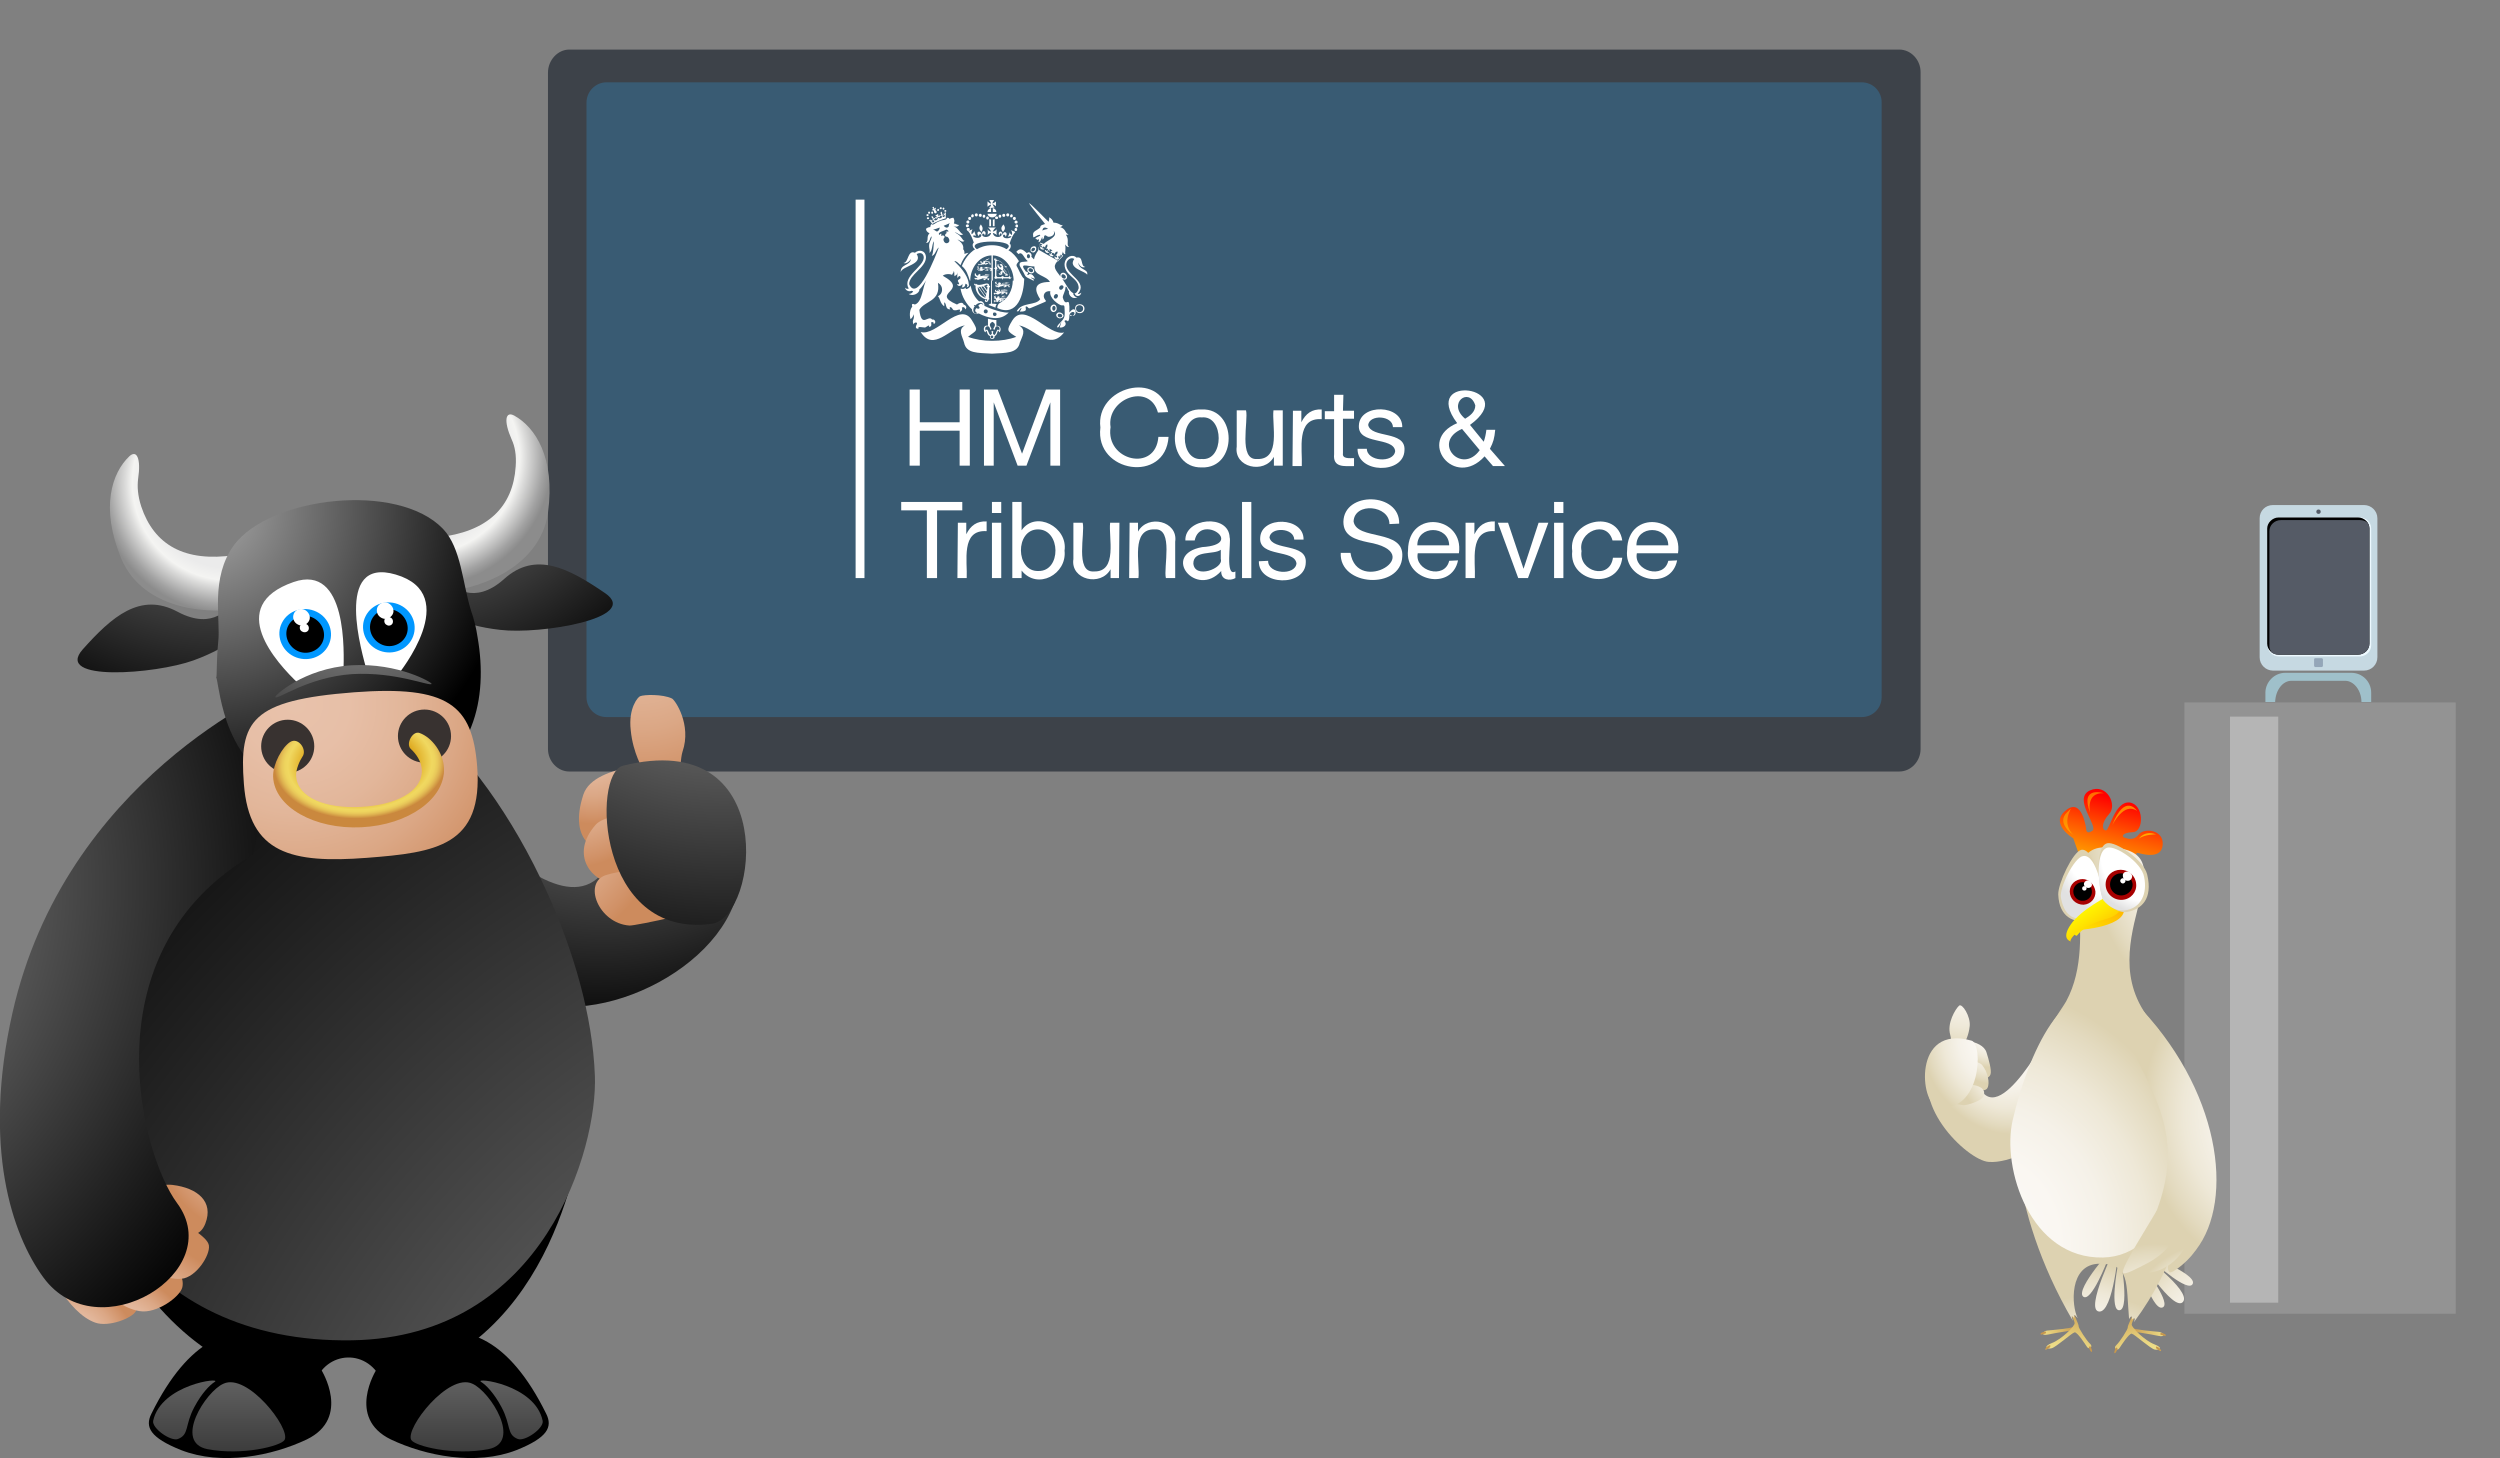 <?xml version="1.0" encoding="utf-8"?>
<!-- Generator: Adobe Illustrator 26.1.0, SVG Export Plug-In . SVG Version: 6.00 Build 0)  -->
<svg version="1.1" id="Vector-Elements" xmlns="http://www.w3.org/2000/svg" xmlns:xlink="http://www.w3.org/1999/xlink" x="0px"
	 y="0px" viewBox="0 0 564.8 329.4" style="enable-background:new 0 0 564.8 329.4;" xml:space="preserve">
<rect x="0" y="0" width="564.8" height="329.4" fill="#808080" stroke="none"/>
<style type="text/css">
	.st0{fill:#3D4249;}
	.st1{fill:#395B73;}
	.st2{fill:url(#SVGID_1_);}
	.st3{fill:url(#SVGID_00000136405448809097687840000001141546336040292530_);}
	.st4{fill:url(#SVGID_00000054255453714864511120000003744593068381748140_);}
	.st5{fill:url(#SVGID_00000178197723204847939050000004065403174082373766_);}
	.st6{fill:url(#SVGID_00000016068172553200434040000015840027123853628808_);}
	.st7{fill:url(#SVGID_00000073692633924111712900000008643069613629595823_);}
	.st8{fill:url(#SVGID_00000109028870598641000990000017919451880303566209_);}
	.st9{fill:url(#SVGID_00000008144439685009548050000000262943327169286036_);}
	.st10{fill:url(#SVGID_00000075880779443522046170000015970255538737033645_);}
	.st11{fill:url(#SVGID_00000151539158907529156050000008701125319183517834_);}
	.st12{fill:url(#SVGID_00000049917008113701626440000017127565224747690665_);}
	.st13{fill:url(#SVGID_00000029024388904024874460000016081361641067401897_);}
	.st14{fill:url(#SVGID_00000087384891851152833160000007878457213377147316_);}
	.st15{fill:url(#SVGID_00000003070144441720999720000014115967108361736848_);}
	.st16{fill:url(#SVGID_00000163758370394264058810000015437363430869960596_);}
	.st17{fill:url(#SVGID_00000150788250986552074320000015884884267725947807_);}
	.st18{fill:url(#SVGID_00000003791488130599244150000010462071037290597271_);}
	.st19{fill:url(#SVGID_00000075135299485091972300000004047074192507165351_);}
	.st20{fill:url(#SVGID_00000058551153241632309250000017011127833368399027_);}
	.st21{fill:url(#SVGID_00000108284251225687622980000012497845094280680629_);}
	.st22{fill:url(#SVGID_00000145763899028712886730000008318431628903745410_);}
	.st23{fill:#FFFFFF;}
	.st24{fill:url(#SVGID_00000055665746314265892940000001234703785314005637_);}
	.st25{fill:url(#SVGID_00000043451795736456891870000009752526006959663282_);}
	.st26{fill:#383230;}
	.st27{fill:#0097FF;}
	.st28{fill:url(#SVGID_00000004511611032368021330000001583255360759449480_);}
	.st29{fill:#939393;}
	.st30{fill:#B5B5B5;}
	.st31{fill:#C6D9E2;}
	.st32{fill:#555B66;}
	.st33{fill:#94A6B8;}
	.st34{fill:#EDF9FF;}
	.st35{fill:#9FC0CA;}
	.st36{fill:url(#SVGID_00000120551847476115274870000015959737795420951193_);}
	.st37{fill:url(#SVGID_00000093168890995726591280000009994959098802046593_);}
	.st38{fill:url(#SVGID_00000043424878253956794530000001729089161217631669_);}
	.st39{fill:url(#SVGID_00000088092719187980617690000004276966924061544863_);}
	.st40{fill:url(#SVGID_00000151530052828754117280000011562589853510205071_);}
	.st41{fill:url(#SVGID_00000098218231035201616510000014800044867576788112_);}
	.st42{fill:url(#SVGID_00000172418110975933190160000013492494888099632307_);}
	.st43{fill:url(#SVGID_00000057826706143225906830000005320461392297619349_);}
	.st44{fill:url(#SVGID_00000083805817563462685830000007297974229659448472_);}
	.st45{fill:url(#SVGID_00000075875891301338675160000000791952709594279088_);}
	.st46{fill:url(#SVGID_00000159453250353034753570000010172426542046853564_);}
	.st47{fill:url(#SVGID_00000023262864433370838700000001433731911762651312_);}
	.st48{fill:url(#SVGID_00000011020127660625184890000018229378985754273683_);}
	.st49{fill:url(#SVGID_00000121980950479563920920000002255658103779075761_);}
	.st50{fill:url(#SVGID_00000081617412750677964220000007820772153283641244_);}
	.st51{fill:url(#SVGID_00000093855758689791258060000010092617050655078544_);}
	.st52{fill:url(#SVGID_00000070078483513907847720000010059464241189387444_);}
	.st53{fill:url(#SVGID_00000147221039726159183280000002393806347439289772_);}
	.st54{fill:url(#SVGID_00000180356182528262757490000012311498526174452896_);}
	.st55{fill:url(#SVGID_00000085243398630430870850000006137481155688419502_);}
	.st56{fill:url(#SVGID_00000004535909348212932310000012616180958147517584_);}
	.st57{fill:url(#SVGID_00000176009300731342505760000002441193487556591289_);}
	.st58{fill:url(#SVGID_00000168081133972054463150000017435477626373023620_);}
	.st59{fill:url(#SVGID_00000017502767403192498460000006130235505068245428_);}
	.st60{fill:url(#SVGID_00000099641502315402855730000015016902938550982788_);}
	.st61{fill:url(#SVGID_00000049194126983253212760000004843120888833336494_);}
	.st62{fill:#A70000;}
	.st63{fill:url(#SVGID_00000100345204312599312070000007950204382327919265_);}
	.st64{fill:url(#SVGID_00000132063532631445742860000008498148488758738850_);}
	.st65{fill:url(#SVGID_00000172400958700076158550000001848847200172625817_);}
	.st66{fill:url(#SVGID_00000106853946408991889490000011886187520993867436_);}
	.st67{fill:url(#SVGID_00000049903449839198576070000014332068001104749503_);}
	.st68{fill:url(#SVGID_00000018916958592530760580000000465750800899313334_);}
	.st69{fill:url(#SVGID_00000144299758257125107710000000045354479261812405_);}
	.st70{fill:url(#SVGID_00000110440513381673707650000001770369696332256443_);}
	.st71{fill:url(#SVGID_00000054973404080927269660000006758816560254909882_);}
	.st72{fill:url(#SVGID_00000013153473821645712980000017975917048059405227_);}
	.st73{fill:url(#SVGID_00000042712131048665183460000002101189137401901477_);}
	.st74{fill:url(#SVGID_00000062157145956997528840000004883273645435192250_);}
	.st75{fill:url(#SVGID_00000034792771375342126920000011706117757168891784_);}
	.st76{fill:url(#SVGID_00000155845797893757307230000016578102044783172023_);}
</style>
<g id="XMLID_2_">
	<g id="XMLID_29_">
		<g id="XMLID_30_">
			<path id="XMLID_32_" class="st0" d="M128.6,11.2h300.5c2.6,0,4.8,2.3,4.8,5.1v152.9c0,2.8-2.2,5.1-4.8,5.1H128.6
				c-2.6,0-4.8-2.3-4.8-5.1V16.4C123.8,13.6,126,11.2,128.6,11.2z"/>
			<path id="XMLID_31_" class="st1" d="M137,18.6h283.6c2.5,0,4.5,2,4.5,4.5v134.4c0,2.5-2,4.5-4.5,4.5H137c-2.5,0-4.5-2-4.5-4.5
				V23.2C132.5,20.6,134.6,18.6,137,18.6z"/>
		</g>
	</g>
</g>
<g>
	
		<radialGradient id="SVGID_1_" cx="-66.43" cy="262.557" r="85.441" gradientTransform="matrix(0.837 0.452 0.575 -0.959 51.396 426.937)" gradientUnits="userSpaceOnUse">
		<stop  offset="5.494510e-02" style="stop-color:#9F9F9F"/>
		<stop  offset="1" style="stop-color:#000000"/>
	</radialGradient>
	<path class="st2" d="M83,157.3c0,0,40.7,58.9,53.8,39c6.4-9.8,20.7-19.4,23.7-15.9c19.1,22.3-6.3,44.2-27.8,46.8
		c-25,3-71.4-23.3-70.1-26.7C68.5,186.4,79.2,162.4,83,157.3z"/>
	<g>
		
			<radialGradient id="SVGID_00000054970475384068602240000009632458982582477459_" cx="-2514.592" cy="-215.25" r="46.112" gradientTransform="matrix(-1.029 7.450000e-02 -0.147 -1.312 -2476.502 36.58)" gradientUnits="userSpaceOnUse">
			<stop  offset="5.494510e-03" style="stop-color:#E8C2AB"/>
			<stop  offset="0.177" style="stop-color:#E7BFA7"/>
			<stop  offset="0.359" style="stop-color:#E2B69A"/>
			<stop  offset="0.545" style="stop-color:#DBA785"/>
			<stop  offset="0.733" style="stop-color:#D19268"/>
			<stop  offset="0.791" style="stop-color:#CD8B5D"/>
		</radialGradient>
		<path style="fill:url(#SVGID_00000054970475384068602240000009632458982582477459_);" d="M147.4,180.2c-0.3-0.6-2.1-6.3-2.1-6.3
			s-2.3-3.7-2.8-8.9c-0.6-5.1,1.7-7.6,2.1-7.7c0.9-0.4,5.1-0.5,7.2,0.5c0.7,0.3,4.5,5.9,2.4,12c-0.4,1.2-0.8,5.3-0.1,7.6
			C154.8,179.6,147.4,180.2,147.4,180.2z"/>
		<g>
			<g>
				
					<radialGradient id="SVGID_00000027599967950745306860000005526250892195891902_" cx="692.859" cy="-422.437" r="28.094" gradientTransform="matrix(0.824 -0.103 -0.101 -0.89 -479.896 -138.419)" gradientUnits="userSpaceOnUse">
					<stop  offset="5.494510e-03" style="stop-color:#E8C2AB"/>
					<stop  offset="0.177" style="stop-color:#E7BFA7"/>
					<stop  offset="0.359" style="stop-color:#E2B69A"/>
					<stop  offset="0.545" style="stop-color:#DBA785"/>
					<stop  offset="0.733" style="stop-color:#D19268"/>
					<stop  offset="0.791" style="stop-color:#CD8B5D"/>
				</radialGradient>
				<path style="fill:url(#SVGID_00000027599967950745306860000005526250892195891902_);" d="M156.6,173.4
					c-4.6-1.4-22.4-1.2-24.8,6.1c-3.6,11,3.4,13.3,6.9,13.2s24.2-7.3,24.6-8.6C164.2,181.2,161.2,174.8,156.6,173.4z"/>
			</g>
			<g>
				
					<radialGradient id="SVGID_00000002359448697434935980000003739558372266830478_" cx="937.318" cy="-31.169" r="34.379" gradientTransform="matrix(0.811 5.520000e-02 9.540000e-02 -0.964 -626.027 87.849)" gradientUnits="userSpaceOnUse">
					<stop  offset="5.494510e-03" style="stop-color:#E8C2AB"/>
					<stop  offset="0.177" style="stop-color:#E7BFA7"/>
					<stop  offset="0.359" style="stop-color:#E2B69A"/>
					<stop  offset="0.545" style="stop-color:#DBA785"/>
					<stop  offset="0.733" style="stop-color:#D19268"/>
					<stop  offset="0.791" style="stop-color:#CD8B5D"/>
				</radialGradient>
				<path style="fill:url(#SVGID_00000002359448697434935980000003739558372266830478_);" d="M163.3,184.6c-4.1-2.5-25.5-2-28.7,1.7
					c-6.1,6.9-0.7,13.1,4.3,13.3c3.4,0.2,22.7-0.4,25.2-2.6C165.8,195.3,166.2,186.4,163.3,184.6z"/>
			</g>
			<g>
				
					<radialGradient id="SVGID_00000009569293696599751110000002035851492731613083_" cx="1420.178" cy="-53.029" r="60.47" gradientTransform="matrix(0.673 8.740000e-02 0.138 -0.804 -828.11 11.512)" gradientUnits="userSpaceOnUse">
					<stop  offset="5.494510e-03" style="stop-color:#E8C2AB"/>
					<stop  offset="0.177" style="stop-color:#E7BFA7"/>
					<stop  offset="0.359" style="stop-color:#E2B69A"/>
					<stop  offset="0.545" style="stop-color:#DBA785"/>
					<stop  offset="0.733" style="stop-color:#D19268"/>
					<stop  offset="0.791" style="stop-color:#CD8B5D"/>
				</radialGradient>
				<path style="fill:url(#SVGID_00000009569293696599751110000002035851492731613083_);" d="M136.9,197.7
					c-5.3,1.7-1.7,10.9,5.3,11.4c1.2,0.1,18.9-3.6,21-5.4c3.6-3,1.2-5.3,0.6-6.4C162,194.5,142.8,195.8,136.9,197.7z"/>
			</g>
		</g>
	</g>
	
		<radialGradient id="SVGID_00000024003587346207232420000015427309904561102761_" cx="163.562" cy="-504.76" r="109.728" gradientTransform="matrix(1 0 0 -1 0 -385.014)" gradientUnits="userSpaceOnUse">
		<stop  offset="5.494510e-02" style="stop-color:#9F9F9F"/>
		<stop  offset="1" style="stop-color:#000000"/>
	</radialGradient>
	<path style="fill:url(#SVGID_00000024003587346207232420000015427309904561102761_);" d="M140.7,173c-7,1.8-5.8,39.2,20.1,35.7
		C171.4,207.3,176.3,164.1,140.7,173z"/>
	
		<radialGradient id="SVGID_00000178180775584334395200000013801026901812931732_" cx="-3604.291" cy="-976.261" r="82.496" gradientTransform="matrix(-0.97 0.241 -0.241 -0.97 -3641.585 3.998)" gradientUnits="userSpaceOnUse">
		<stop  offset="5.494510e-02" style="stop-color:#9F9F9F"/>
		<stop  offset="1" style="stop-color:#000000"/>
	</radialGradient>
	<path style="fill:url(#SVGID_00000178180775584334395200000013801026901812931732_);" d="M99.5,135.2l2.6-3.1c0,0,4.8,5,11.8-1.3
		c7.1-6.4,14.6-2.4,22.8,3.2c8.2,5.6-14.6,9.4-23.7,8.3c-9.1-1-14.1-4.3-14.1-4.3L99.5,135.2z"/>
	
		<radialGradient id="SVGID_00000155114384947793714280000002934324590276095373_" cx="-524.031" cy="-1518.615" r="56.431" gradientTransform="matrix(0.831 -0.557 -0.557 -0.831 -358.498 -1444.772)" gradientUnits="userSpaceOnUse">
		<stop  offset="0.341" style="stop-color:#EBEBEB"/>
		<stop  offset="0.341" style="stop-color:#EBEBEB"/>
		<stop  offset="0.39" style="stop-color:#F4F4F2"/>
		<stop  offset="0.418" style="stop-color:#DBDBDA"/>
		<stop  offset="0.488" style="stop-color:#A2A2A2"/>
		<stop  offset="0.522" style="stop-color:#8C8C8C"/>
	</radialGradient>
	<path style="fill:url(#SVGID_00000155114384947793714280000002934324590276095373_);" d="M53.1,125.4c-11.4,1.7-18.3-2.3-21.2-11
		c-0.8-2.5-0.9-4.5-0.7-6.2c0.7-4.6-0.3-6.7-2-5.1c-3.9,3.7-6.6,11.6-1.8,23.1c5.1,12.1,21,12.7,27.6,11.1
		C60.3,136.1,60.8,124.2,53.1,125.4z"/>
	
		<radialGradient id="SVGID_00000077313849868823615990000001984816709592941973_" cx="-3910.833" cy="162.296" r="56.44" gradientTransform="matrix(-0.945 -0.326 0.326 -0.945 -3653.322 -1018.383)" gradientUnits="userSpaceOnUse">
		<stop  offset="0.341" style="stop-color:#EBEBEB"/>
		<stop  offset="0.341" style="stop-color:#EBEBEB"/>
		<stop  offset="0.39" style="stop-color:#F4F4F2"/>
		<stop  offset="0.418" style="stop-color:#DBDBDA"/>
		<stop  offset="0.488" style="stop-color:#A2A2A2"/>
		<stop  offset="0.522" style="stop-color:#8C8C8C"/>
	</radialGradient>
	<path style="fill:url(#SVGID_00000077313849868823615990000001984816709592941973_);" d="M98.8,121.4c11.4-1.2,17.1-6.9,17.7-16
		c0.2-2.6-0.2-4.6-0.9-6.1c-1.9-4.3-1.4-6.5,0.6-5.4c4.7,2.6,9.3,9.5,7.6,21.9c-1.8,13-17.1,17.7-23.9,17.8
		C94.6,133.6,91.1,122.3,98.8,121.4z"/>
	
		<radialGradient id="SVGID_00000002385742022386220990000003663162342054867386_" cx="103.964" cy="-508.803" r="82.493" gradientTransform="matrix(1 4.700000e-03 4.700000e-03 -1 -51.677 -424.385)" gradientUnits="userSpaceOnUse">
		<stop  offset="5.494510e-02" style="stop-color:#9F9F9F"/>
		<stop  offset="1" style="stop-color:#000000"/>
	</radialGradient>
	<path style="fill:url(#SVGID_00000002385742022386220990000003663162342054867386_);" d="M55.1,139.1l-3.2-2.4c0,0-3.4,6-11.8,1.5
		s-14.8,1.1-21.4,8.5s16.4,5.6,25,2.5s12.7-7.5,12.7-7.5L55.1,139.1z"/>
	<path d="M132.3,253.6c-1.6,4-5.7,50.1-45.7,59.1c-3.1-8.4-13.2-7.6-15.5-0.1c-42.7,0-58.2-61.6-56.6-62.2
		C16.2,249.7,132.3,253.6,132.3,253.6z"/>
	<path d="M85,309.5c0,0,21.3-24.8,38.4,9.9c1.5,3,0.3,5.4-6.7,8.2c-9.2,3.6-20.6,1.3-28.4-2.4C78.2,320.3,85,309.5,85,309.5z"/>
	<path d="M72.6,309.5c0,0-21.3-24.8-38.4,9.9c-1.5,3-0.3,5.4,6.7,8.2c9.2,3.6,20.6,1.3,28.4-2.4C79.4,320.3,72.6,309.5,72.6,309.5z"
		/>
	
		<linearGradient id="SVGID_00000065764342392685577650000009587162425954666880_" gradientUnits="userSpaceOnUse" x1="53.954" y1="-664.831" x2="53.954" y2="-739.787" gradientTransform="matrix(1 0 0 -1 0 -385.014)">
		<stop  offset="5.494510e-02" style="stop-color:#9F9F9F"/>
		<stop  offset="1" style="stop-color:#000000"/>
	</linearGradient>
	<path style="fill:url(#SVGID_00000065764342392685577650000009587162425954666880_);" d="M64.3,325.3c-0.8,1.4-9.6,3.6-17.4,2.1
		s-0.4-13.1,3.6-14.8C55.9,310.1,65.7,322.7,64.3,325.3z"/>
	
		<linearGradient id="SVGID_00000175291702942992825050000017828981260505356467_" gradientUnits="userSpaceOnUse" x1="41.623" y1="-664.834" x2="41.623" y2="-739.784" gradientTransform="matrix(1 0 0 -1 0 -385.014)">
		<stop  offset="5.494510e-02" style="stop-color:#9F9F9F"/>
		<stop  offset="1" style="stop-color:#000000"/>
	</linearGradient>
	<path style="fill:url(#SVGID_00000175291702942992825050000017828981260505356467_);" d="M48.5,312.2c-1.1,0.7-2.9,2.5-4.6,5.7
		c-2.2,4.1-1.1,6.2-3.7,7.2c-1.6,0.6-5.9-2.4-5.6-4.1C36.4,312.7,50.3,311.1,48.5,312.2z"/>
	
		<linearGradient id="SVGID_00000078744563403949686040000006400398249429103249_" gradientUnits="userSpaceOnUse" x1="103.246" y1="-664.831" x2="103.246" y2="-739.787" gradientTransform="matrix(1 0 0 -1 0 -385.014)">
		<stop  offset="5.494510e-02" style="stop-color:#9F9F9F"/>
		<stop  offset="1" style="stop-color:#000000"/>
	</linearGradient>
	<path style="fill:url(#SVGID_00000078744563403949686040000006400398249429103249_);" d="M92.9,325.3c0.8,1.4,9.6,3.6,17.4,2.1
		s0.4-13.1-3.6-14.8C101.3,310.1,91.5,322.7,92.9,325.3z"/>
	
		<linearGradient id="SVGID_00000151534275396722182820000009747823971479917712_" gradientUnits="userSpaceOnUse" x1="115.578" y1="-664.834" x2="115.578" y2="-739.784" gradientTransform="matrix(1 0 0 -1 0 -385.014)">
		<stop  offset="5.494510e-02" style="stop-color:#9F9F9F"/>
		<stop  offset="1" style="stop-color:#000000"/>
	</linearGradient>
	<path style="fill:url(#SVGID_00000151534275396722182820000009747823971479917712_);" d="M108.7,312.2c1.1,0.7,2.9,2.5,4.6,5.7
		c2.2,4.1,1.1,6.2,3.7,7.2c1.6,0.6,5.9-2.4,5.6-4.1C120.9,312.7,106.9,311.1,108.7,312.2z"/>
	
		<radialGradient id="SVGID_00000121962628821826132980000004730492627957259156_" cx="246.456" cy="-784.379" r="325.602" gradientTransform="matrix(1 0 0 -1 0 -385.014)" gradientUnits="userSpaceOnUse">
		<stop  offset="5.494510e-02" style="stop-color:#9F9F9F"/>
		<stop  offset="1" style="stop-color:#000000"/>
	</radialGradient>
	<path style="fill:url(#SVGID_00000121962628821826132980000004730492627957259156_);" d="M24.9,216.2c11.6-37,33-83.1,70.4-54.1
		c9.8,7.6,20.6,22.4,28.3,39.5c6,13.3,10.3,27.9,10.8,41.5c0.6,16-11.2,59-54.9,59.7c-48.4,0.8-67.8-38.5-60.4-66.4
		C20.8,230.5,22.7,223.5,24.9,216.2z"/>
	<g>
		
			<radialGradient id="SVGID_00000038371824392471443350000004508187440640351642_" cx="426.679" cy="-1757.018" r="41.733" gradientTransform="matrix(0.526 -0.329 -0.291 -0.669 -681.807 -781.478)" gradientUnits="userSpaceOnUse">
			<stop  offset="5.494510e-03" style="stop-color:#E8C2AB"/>
			<stop  offset="0.177" style="stop-color:#E7BFA7"/>
			<stop  offset="0.359" style="stop-color:#E2B69A"/>
			<stop  offset="0.545" style="stop-color:#DBA785"/>
			<stop  offset="0.733" style="stop-color:#D19268"/>
			<stop  offset="0.791" style="stop-color:#CD8B5D"/>
		</radialGradient>
		<path style="fill:url(#SVGID_00000038371824392471443350000004508187440640351642_);" d="M26.5,274.5c0.6-0.5,6.7-7.5,12.5-6.8
			c5.7,0.7,9.3,3.8,7.4,8.7c-1.9,5-7.3,1.3-8.1,0.6s-3.5,2-3.5,2L26.5,274.5z"/>
		
			<radialGradient id="SVGID_00000033365564544365457110000013306796055637692038_" cx="-868.918" cy="1259.924" r="18.872" gradientTransform="matrix(0.107 0.843 0.93 9.760000e-02 -1061.915 911)" gradientUnits="userSpaceOnUse">
			<stop  offset="5.494510e-03" style="stop-color:#E8C2AB"/>
			<stop  offset="0.177" style="stop-color:#E7BFA7"/>
			<stop  offset="0.359" style="stop-color:#E2B69A"/>
			<stop  offset="0.545" style="stop-color:#DBA785"/>
			<stop  offset="0.733" style="stop-color:#D19268"/>
			<stop  offset="0.791" style="stop-color:#CD8B5D"/>
		</radialGradient>
		<path style="fill:url(#SVGID_00000033365564544365457110000013306796055637692038_);" d="M20.9,269.9c-1.7,3.5,2.5,18.1,5.1,18.1
			c1.7,0,6.2,5.2,4.7,8.2c-0.8,1.6-6.2,3.7-9.2,2.6c-6-2.1-11.9-12.8-11.9-18.5C9.6,268.1,22.5,266.3,20.9,269.9z"/>
		
			<radialGradient id="SVGID_00000181066606411016523610000018415566172571163041_" cx="-714.793" cy="906.291" r="15.982" gradientTransform="matrix(0.367 1.022 1.083 -9.970000e-02 -690.587 1121.077)" gradientUnits="userSpaceOnUse">
			<stop  offset="5.494510e-03" style="stop-color:#E8C2AB"/>
			<stop  offset="0.177" style="stop-color:#E7BFA7"/>
			<stop  offset="0.359" style="stop-color:#E2B69A"/>
			<stop  offset="0.545" style="stop-color:#DBA785"/>
			<stop  offset="0.733" style="stop-color:#D19268"/>
			<stop  offset="0.791" style="stop-color:#CD8B5D"/>
		</radialGradient>
		<path style="fill:url(#SVGID_00000181066606411016523610000018415566172571163041_);" d="M22.4,260.4c-0.9,4.8,8.1,21.9,11.1,21.3
			c2-0.4,8.6,5,7.7,9.1c-0.5,2.2-5.9,6.1-9.7,5.4c-7.4-1.2-17.2-13-18.9-20.2C9.2,260.9,23.3,255.6,22.4,260.4z"/>
		
			<radialGradient id="SVGID_00000158010314875674475350000014562846241614154385_" cx="-365.933" cy="758.674" r="27.722" gradientTransform="matrix(0.618 0.884 0.854 -0.359 -387.914 896.042)" gradientUnits="userSpaceOnUse">
			<stop  offset="5.494510e-03" style="stop-color:#E8C2AB"/>
			<stop  offset="0.177" style="stop-color:#E7BFA7"/>
			<stop  offset="0.359" style="stop-color:#E2B69A"/>
			<stop  offset="0.545" style="stop-color:#DBA785"/>
			<stop  offset="0.733" style="stop-color:#D19268"/>
			<stop  offset="0.791" style="stop-color:#CD8B5D"/>
		</radialGradient>
		<path style="fill:url(#SVGID_00000158010314875674475350000014562846241614154385_);" d="M22.4,257.1
			c4.6,13.8,24.3,20.2,24.8,24.3c0.3,2.2-2.9,7.2-6.2,7.5c-6.5,0.6-18.1-8.2-21.7-14.6C11.7,260.8,20.8,252.5,22.4,257.1z"/>
		
			<radialGradient id="SVGID_00000025424654933084682400000017580772613030420381_" cx="-63.64" cy="-585.081" r="139.495" gradientTransform="matrix(1 0 0 -1 0 -385.014)" gradientUnits="userSpaceOnUse">
			<stop  offset="5.494510e-02" style="stop-color:#9F9F9F"/>
			<stop  offset="1" style="stop-color:#000000"/>
		</radialGradient>
		<path style="fill:url(#SVGID_00000025424654933084682400000017580772613030420381_);" d="M63.8,155.1c-1.5,0.6-49.1,20.9-61,73.8
			c-6.8,30.2-0.1,50,7,59.7c12.3,16.8,41.7-1.3,30.2-16.8c-8.3-11.2-20.2-57,17.3-78.8L63.8,155.1z"/>
	</g>
	
		<radialGradient id="SVGID_00000038402805712517051400000018171599690525648305_" cx="122.079" cy="160.572" r="70.96" gradientTransform="matrix(0.938 0.346 0.346 -0.938 -123.833 223.616)" gradientUnits="userSpaceOnUse">
		<stop  offset="5.494510e-02" style="stop-color:#9F9F9F"/>
		<stop  offset="1" style="stop-color:#000000"/>
	</radialGradient>
	<path style="fill:url(#SVGID_00000038402805712517051400000018171599690525648305_);" d="M50.6,161c1.4,4.9,4.6,12.4,12.7,17.1
		c7.8,4.5,20.2,5.3,31-0.2c5.3-2.8,9.9-7.7,12.2-13.8c2.4-6.1,2.6-13.2,1.4-20.1c-0.3-2.1-0.8-4.1-1.5-6.1
		c-1.9-6.1-2.2-14.1-6.3-18.4c-10.2-10.7-39-7.3-47.2,3.6c-5.5,7.5-3,16.8-3.6,21.9c-0.5,5.2-0.2,8.1-0.5,8.1
		C49.1,153,49.2,156,50.6,161z"/>
	<path class="st23" d="M89.4,129.8c-14.3-4.2-7.4,18.4-6.6,21.5c2.3,0.1,4.6,0.4,6.6,0.8l0.7,0.1C90,152.2,104.7,134.3,89.4,129.8z"
		/>
	<path class="st23" d="M77.6,151.5c0.1-3.7,1-24.3-11.3-20c-15.5,5.4-3.9,18.2,1.2,23C71,152.8,74.4,151.9,77.6,151.5z"/>
	
		<radialGradient id="SVGID_00000034800924954108373030000007529996385492753026_" cx="157.667" cy="162.69" r="66.649" gradientTransform="matrix(0.938 0.346 0.346 -0.938 -123.833 223.616)" gradientUnits="userSpaceOnUse">
		<stop  offset="5.494510e-02" style="stop-color:#9F9F9F"/>
		<stop  offset="1" style="stop-color:#000000"/>
	</radialGradient>
	<path style="fill:url(#SVGID_00000034800924954108373030000007529996385492753026_);" d="M62.2,157.5c-0.4-0.2,6.4-6.5,17.2-7.2
		c10.7-0.6,18.4,4,18.1,4.2c-0.2,0.7-8-2.8-18-2.2C69.5,153,62.6,158.2,62.2,157.5z"/>
	
		<radialGradient id="SVGID_00000084492971311174738510000001836222765800912030_" cx="156.534" cy="126.483" r="68.182" gradientTransform="matrix(0.938 0.346 0.346 -0.938 -123.833 223.616)" gradientUnits="userSpaceOnUse">
		<stop  offset="5.494510e-03" style="stop-color:#E8C2AB"/>
		<stop  offset="0.177" style="stop-color:#E7BFA7"/>
		<stop  offset="0.359" style="stop-color:#E2B69A"/>
		<stop  offset="0.545" style="stop-color:#DBA785"/>
		<stop  offset="0.733" style="stop-color:#D19268"/>
		<stop  offset="0.791" style="stop-color:#CD8B5D"/>
	</radialGradient>
	<path style="fill:url(#SVGID_00000084492971311174738510000001836222765800912030_);" d="M55.1,177.1c1.2,15.8,10.8,18,27.8,16.7
		c15.6-1.2,26.3-2.7,24.9-20.7c-1.1-13.8-6.5-18.3-27.8-16.7C56.7,158.2,54,162.8,55.1,177.1z"/>
	<circle class="st26" cx="95.9" cy="166.3" r="6"/>
	<circle class="st26" cx="65" cy="168.6" r="6"/>
	<g>
		<path class="st27" d="M71.5,138.2c2.9,1.4,4.1,4.8,2.7,7.6s-4.9,3.9-7.8,2.5s-4.1-4.9-2.7-7.6C65.1,137.9,68.6,136.8,71.5,138.2z"
			/>
		<path d="M70.8,139.6c2.1,1.1,3,3.6,2,5.6s-3.6,2.9-5.7,1.8c-2.1-1.1-3-3.6-2-5.6S68.7,138.5,70.8,139.6z"/>
		<path class="st23" d="M68.9,137.8c0.9,0.5,1.4,1.6,0.9,2.5s-1.6,1.3-2.5,0.8c-1-0.5-1.3-1.6-0.9-2.5
			C66.8,137.7,67.9,137.3,68.9,137.8z"/>
		<path class="st23" d="M69.2,141c0.5,0.2,0.7,0.8,0.5,1.3s-0.9,0.7-1.4,0.4c-0.5-0.2-0.7-0.8-0.5-1.3
			C68.1,140.9,68.7,140.7,69.2,141z"/>
	</g>
	<g>
		<path class="st27" d="M90.4,136.7c2.9,1.4,4.1,4.8,2.7,7.6s-4.9,3.9-7.8,2.5s-4.1-4.9-2.7-7.6C84,136.4,87.5,135.3,90.4,136.7z"/>
		<path d="M89.7,138.1c2.1,1.1,3,3.6,2,5.6s-3.6,2.9-5.7,1.8c-2.1-1.1-3-3.5-2-5.6C85.1,137.8,87.6,137,89.7,138.1z"/>
		<path class="st23" d="M87.8,136.3c0.9,0.5,1.4,1.6,0.9,2.5s-1.6,1.3-2.5,0.8c-1-0.5-1.3-1.6-0.9-2.5
			C85.8,136.2,86.9,135.8,87.8,136.3z"/>
		<path class="st23" d="M88.2,139.5c0.5,0.2,0.7,0.8,0.5,1.3s-0.9,0.7-1.3,0.4c-0.5-0.2-0.7-0.8-0.5-1.3S87.7,139.2,88.2,139.5z"/>
	</g>
	
		<radialGradient id="SVGID_00000039819378358610617860000015989714375725737872_" cx="-310.48" cy="-809.75" r="34.906" gradientTransform="matrix(1.229 -6.050000e-02 -3.860000e-02 -0.783 431.637 -480.252)" gradientUnits="userSpaceOnUse">
		<stop  offset="0.28" style="stop-color:#DCA317"/>
		<stop  offset="0.379" style="stop-color:#F0D860"/>
		<stop  offset="0.395" style="stop-color:#EED45E"/>
		<stop  offset="0.411" style="stop-color:#E8C759"/>
		<stop  offset="0.427" style="stop-color:#DEB250"/>
		<stop  offset="0.444" style="stop-color:#D09543"/>
		<stop  offset="0.451" style="stop-color:#CA883E"/>
	</radialGradient>
	<path style="fill:url(#SVGID_00000039819378358610617860000015989714375725737872_);" d="M94.8,165.6c-1.6-0.6-3.2,2.5-2,3.6
		s2.4,2.8,2.5,4.7c0.2,5-6,8-13.8,8.4s-14.3-2-14.6-7c-0.1-1.5,0.9-3.6,1.4-4.3c1.2-1.6-0.9-4.5-2.7-3.4s-4,5-3.9,7.9
		c0.3,6.8,9.3,11.9,19.9,11.4c10.7-0.5,19-6.5,18.7-13.3C100.2,170.1,97.6,166.6,94.8,165.6z"/>
</g>
<g id="XMLID_3_">
	<g id="XMLID_4_">
		<rect id="XMLID_15_" x="493.5" y="158.7" class="st29" width="61.3" height="138.1"/>
		<rect id="XMLID_13_" x="503.8" y="161.9" class="st30" width="10.9" height="132.4"/>
		<g id="XMLID_6_">
			<path id="XMLID_12_" class="st31" d="M513.5,114.1h20.6c1.6,0,3,1.3,3,3v31.4c0,1.6-1.3,3-3,3h-20.6c-1.6,0-3-1.3-3-3v-31.4
				C510.5,115.4,511.8,114.1,513.5,114.1z"/>
			<circle id="XMLID_11_" class="st32" cx="523.8" cy="115.6" r="0.5"/>
			<path id="XMLID_10_" class="st33" d="M523.1,148.7h1.4c0.1,0,0.3,0.1,0.3,0.3v1.4c0,0.1-0.1,0.3-0.3,0.3h-1.4
				c-0.1,0-0.3-0.1-0.3-0.3V149C522.8,148.8,522.9,148.7,523.1,148.7z"/>
			<path id="XMLID_9_" class="st34" d="M514.9,116.9h18.2c1.5,0,2.6,1.1,2.6,2.5v26.4c0,1.4-1.2,2.5-2.6,2.5h-18.2
				c-1.5,0-2.6-1.1-2.6-2.5v-26.4C512.2,118.1,513.4,116.9,514.9,116.9z"/>
			<path id="XMLID_8_" d="M514.8,116.9h17.9c1.4,0,2.6,1.1,2.6,2.5v26c0,1.4-1.2,2.5-2.6,2.5h-17.9c-1.4,0-2.6-1.1-2.6-2.5v-26
				C512.2,118.1,513.4,116.9,514.8,116.9z"/>
			<path id="XMLID_7_" class="st32" d="M534.9,118.1c0.2,0.4,0.4,0.8,0.4,1.3v26c0,1.4-1.2,2.5-2.6,2.5h-17.9
				c-0.7,0-1.3-0.2-1.7-0.6c-0.2-0.4-0.4-0.8-0.4-1.3v-26c0-1.4,1.2-2.5,2.6-2.5h17.9C533.8,117.5,534.4,117.7,534.9,118.1z"/>
		</g>
		<path id="XMLID_5_" class="st35" d="M516.3,152h14.9c2.5,0,4.5,2,4.5,4.5v2.1h-2.2c0-2.6-1.7-4.8-3.7-4.8h-12.1
			c-2,0-3.6,2.1-3.7,4.8h-2.2v-2.1C511.8,154.1,513.8,152,516.3,152z"/>
	</g>
</g>
<g id="XMLID_93_">
</g>
<g>
	
		<radialGradient id="SVGID_00000179626117161709609600000009926598909680306579_" cx="-1002.528" cy="-219.802" r="21.515" gradientTransform="matrix(-0.907 0.546 -0.623 -1.157 -594.736 527.35)" gradientUnits="userSpaceOnUse">
		<stop  offset="6.593410e-02" style="stop-color:#FBF9F5"/>
		<stop  offset="0.271" style="stop-color:#FAF7F2"/>
		<stop  offset="0.436" style="stop-color:#F5F1E8"/>
		<stop  offset="0.587" style="stop-color:#EEE8D7"/>
		<stop  offset="0.729" style="stop-color:#E3DABF"/>
		<stop  offset="0.797" style="stop-color:#DDD2B1"/>
	</radialGradient>
	<path style="fill:url(#SVGID_00000179626117161709609600000009926598909680306579_);" d="M463.7,231.8c0,0-12.4,24.5-16.8,13.1
		c-1.7-4.5-8.3-7.3-9.4-5.8c-7.2,9.4,6.9,23.1,11.8,23.4c9.5,0.7,26.1-14.5,25.6-15.9C472.7,240.7,465.1,234,463.7,231.8z"/>
	<g>
		
			<radialGradient id="SVGID_00000153691945279891454910000004227534171232559765_" cx="-1497.667" cy="-186.013" r="18.091" gradientTransform="matrix(1.115 8.990000e-02 0.16 -1.585 2144.846 55.136)" gradientUnits="userSpaceOnUse">
			<stop  offset="6.593410e-02" style="stop-color:#FBF9F5"/>
			<stop  offset="0.271" style="stop-color:#FAF7F2"/>
			<stop  offset="0.436" style="stop-color:#F5F1E8"/>
			<stop  offset="0.587" style="stop-color:#EEE8D7"/>
			<stop  offset="0.729" style="stop-color:#E3DABF"/>
			<stop  offset="0.797" style="stop-color:#DDD2B1"/>
		</radialGradient>
		<path style="fill:url(#SVGID_00000153691945279891454910000004227534171232559765_);" d="M443.1,238.2c0.1-0.3,0.8-2.7,0.8-2.7
			s0.9-1.6,1.1-3.7c0.2-2.2-1.7-5.2-2.4-4.6c-0.8,0.7-2.8,4-2,6.6c0.2,0.5,0.3,2.2,0,3.2C440.4,237.9,443.1,238.2,443.1,238.2z"/>
		<g>
			<g>
				
					<radialGradient id="SVGID_00000145743033393037286270000018023330619735426215_" cx="-560.128" cy="-295.644" r="10.166" gradientTransform="matrix(-0.893 -0.124 0.109 -1.075 -18.855 -154.946)" gradientUnits="userSpaceOnUse">
					<stop  offset="6.593410e-02" style="stop-color:#FBF9F5"/>
					<stop  offset="0.271" style="stop-color:#FAF7F2"/>
					<stop  offset="0.436" style="stop-color:#F5F1E8"/>
					<stop  offset="0.587" style="stop-color:#EEE8D7"/>
					<stop  offset="0.729" style="stop-color:#E3DABF"/>
					<stop  offset="0.797" style="stop-color:#DDD2B1"/>
				</radialGradient>
				<path style="fill:url(#SVGID_00000145743033393037286270000018023330619735426215_);" d="M439.4,235.2c1.8-0.6,8.5-0.5,9.4,2.6
					c0.5,1.6,1.2,4,0.9,4.9c-0.5,1.5-2.7,0.7-3.5,0.7c-1.3,0-9.1-3.1-9.3-3.6C436.6,238.5,437.7,235.8,439.4,235.2z"/>
			</g>
			<g>
				
					<radialGradient id="SVGID_00000074424135100604670880000003593972929548789412_" cx="-337.513" cy="-118.969" r="12.282" gradientTransform="matrix(-0.879 6.660000e-02 -0.103 -1.164 140.029 117.415)" gradientUnits="userSpaceOnUse">
					<stop  offset="6.593410e-02" style="stop-color:#FBF9F5"/>
					<stop  offset="0.271" style="stop-color:#FAF7F2"/>
					<stop  offset="0.436" style="stop-color:#F5F1E8"/>
					<stop  offset="0.587" style="stop-color:#EEE8D7"/>
					<stop  offset="0.729" style="stop-color:#E3DABF"/>
					<stop  offset="0.797" style="stop-color:#DDD2B1"/>
				</radialGradient>
				<path style="fill:url(#SVGID_00000074424135100604670880000003593972929548789412_);" d="M436.9,239.9c1.5-1.1,9.6-0.8,10.9,0.7
					c1.3,1.6,1.8,4.1,1.2,5.2c-0.5,0.9-2,0.4-2.8,0.4c-1.3,0.1-8.6-0.2-9.5-1.1C435.9,244.4,435.8,240.7,436.9,239.9z"/>
			</g>
			<g>
				
					<radialGradient id="SVGID_00000077321252460363071290000002446137952839546284_" cx="-83.047" cy="-228.153" r="21.221" gradientTransform="matrix(-0.73 0.105 -0.15 -0.971 358.728 25.038)" gradientUnits="userSpaceOnUse">
					<stop  offset="6.593410e-02" style="stop-color:#FBF9F5"/>
					<stop  offset="0.271" style="stop-color:#FAF7F2"/>
					<stop  offset="0.436" style="stop-color:#F5F1E8"/>
					<stop  offset="0.587" style="stop-color:#EEE8D7"/>
					<stop  offset="0.729" style="stop-color:#E3DABF"/>
					<stop  offset="0.797" style="stop-color:#DDD2B1"/>
				</radialGradient>
				<path style="fill:url(#SVGID_00000077321252460363071290000002446137952839546284_);" d="M446.9,245.4c1.3,0.5,1.6,1.3,1.2,2.3
					s-3.6,2-4.5,2c-0.4,0-5.8-1-6.6-1.8c-1.4-1.3-0.5-2.2-0.2-2.7C437.4,244.1,444.6,244.6,446.9,245.4z"/>
			</g>
		</g>
	</g>
	
		<radialGradient id="SVGID_00000132802541703489249430000006849548778979840917_" cx="-914.03" cy="-569.381" r="20.684" gradientTransform="matrix(-1.084 0 0 -1.207 -538.686 -452.887)" gradientUnits="userSpaceOnUse">
		<stop  offset="6.593410e-02" style="stop-color:#FBF9F5"/>
		<stop  offset="0.271" style="stop-color:#FAF7F2"/>
		<stop  offset="0.436" style="stop-color:#F5F1E8"/>
		<stop  offset="0.587" style="stop-color:#EEE8D7"/>
		<stop  offset="0.729" style="stop-color:#E3DABF"/>
		<stop  offset="0.797" style="stop-color:#DDD2B1"/>
	</radialGradient>
	<path style="fill:url(#SVGID_00000132802541703489249430000006849548778979840917_);" d="M445.4,235.1c2.7,0.7,2.2,16.5-7.6,15
		C433.8,249.5,432,231.3,445.4,235.1z"/>
	
		<radialGradient id="SVGID_00000042015334576475641560000018048612684285583755_" cx="-1647.818" cy="-698.339" r="27.698" gradientTransform="matrix(0.79 0 0 -0.972 1800.561 -374.091)" gradientUnits="userSpaceOnUse">
		<stop  offset="0" style="stop-color:#FFFFA4"/>
		<stop  offset="0.153" style="stop-color:#FDFBA0"/>
		<stop  offset="0.315" style="stop-color:#F6EE96"/>
		<stop  offset="0.481" style="stop-color:#EBD984"/>
		<stop  offset="0.648" style="stop-color:#DBBC6B"/>
		<stop  offset="0.813" style="stop-color:#C7974C"/>
	</radialGradient>
	<path style="fill:url(#SVGID_00000042015334576475641560000018048612684285583755_);" d="M481.7,300.8c0,0,4.1,0.6,5.9,1
		s1.2-0.8,0.2-0.9s-5.8-0.5-6-0.9C481.5,299.6,481.7,300.8,481.7,300.8z"/>
	
		<radialGradient id="SVGID_00000110436624752985007940000009910401593156448671_" cx="-1575.672" cy="-700.067" r="24.12" gradientTransform="matrix(1.004 0 0 -1 2067.682 -385.014)" gradientUnits="userSpaceOnUse">
		<stop  offset="0" style="stop-color:#FFFFA4"/>
		<stop  offset="0.153" style="stop-color:#FDFBA0"/>
		<stop  offset="0.315" style="stop-color:#F6EE96"/>
		<stop  offset="0.481" style="stop-color:#EBD984"/>
		<stop  offset="0.648" style="stop-color:#DBBC6B"/>
		<stop  offset="0.813" style="stop-color:#C7974C"/>
	</radialGradient>
	<path style="fill:url(#SVGID_00000110436624752985007940000009910401593156448671_);" d="M482.8,296.9c-0.4,0.4-1.1,1.6-1.2,2.3
		s3,3.7,5.1,4.5s1.2,1.4,0.1,1.2c-1.1-0.3-4.6-3.5-5.2-3.6s-2.4,2.7-2.8,3.3c-0.4,0.7-1.5,0-0.7-0.7s2.7-3.7,2.6-4s1.3-3.2,1.3-3.2
		L482.8,296.9z"/>
	
		<radialGradient id="SVGID_00000042011683036640740150000003315261726925196185_" cx="-813.944" cy="-366.209" r="29.863" gradientTransform="matrix(-0.694 0.72 -0.72 -0.694 -325.524 635.113)" gradientUnits="userSpaceOnUse">
		<stop  offset="6.593410e-02" style="stop-color:#FBF9F5"/>
		<stop  offset="0.271" style="stop-color:#FAF7F2"/>
		<stop  offset="0.436" style="stop-color:#F5F1E8"/>
		<stop  offset="0.587" style="stop-color:#EEE8D7"/>
		<stop  offset="0.729" style="stop-color:#E3DABF"/>
		<stop  offset="0.797" style="stop-color:#DDD2B1"/>
	</radialGradient>
	<path style="fill:url(#SVGID_00000042011683036640740150000003315261726925196185_);" d="M482.4,283.4c0,0,3.7,12.8,6.1,12
		c2.3-0.7-4-8.9-4-8.9L482.4,283.4z"/>
	
		<radialGradient id="SVGID_00000084512219752634845070000009334842693715257257_" cx="-1686.047" cy="-416.055" r="29.868" gradientTransform="matrix(0.771 -0.636 -0.636 -0.771 1538.484 -1090.808)" gradientUnits="userSpaceOnUse">
		<stop  offset="6.593410e-02" style="stop-color:#FBF9F5"/>
		<stop  offset="0.271" style="stop-color:#FAF7F2"/>
		<stop  offset="0.436" style="stop-color:#F5F1E8"/>
		<stop  offset="0.587" style="stop-color:#EEE8D7"/>
		<stop  offset="0.729" style="stop-color:#E3DABF"/>
		<stop  offset="0.797" style="stop-color:#DDD2B1"/>
	</radialGradient>
	<path style="fill:url(#SVGID_00000084512219752634845070000009334842693715257257_);" d="M483.9,283c0,0,12.4,4.7,11.5,7
		s-8.6-4.7-8.6-4.7L483.9,283z"/>
	
		<radialGradient id="SVGID_00000044892804959227928150000012867077192435696294_" cx="-813.945" cy="-366.209" r="29.864" gradientTransform="matrix(-0.694 0.72 -0.72 -0.694 -325.524 635.113)" gradientUnits="userSpaceOnUse">
		<stop  offset="6.593410e-02" style="stop-color:#FBF9F5"/>
		<stop  offset="0.271" style="stop-color:#FAF7F2"/>
		<stop  offset="0.436" style="stop-color:#F5F1E8"/>
		<stop  offset="0.587" style="stop-color:#EEE8D7"/>
		<stop  offset="0.729" style="stop-color:#E3DABF"/>
		<stop  offset="0.797" style="stop-color:#DDD2B1"/>
	</radialGradient>
	<path style="fill:url(#SVGID_00000044892804959227928150000012867077192435696294_);" d="M482.7,282.5c0.2,0.2,12.5,9,10.5,11.6
		c-2.1,2.6-10.6-10.9-10.6-10.9L482.7,282.5z"/>
	
		<radialGradient id="SVGID_00000049900056510650396730000005898437173084578238_" cx="-996.704" cy="-748.427" r="29.863" gradientTransform="matrix(-0.976 -0.217 0.217 -0.976 -339.029 -637.471)" gradientUnits="userSpaceOnUse">
		<stop  offset="6.593410e-02" style="stop-color:#FBF9F5"/>
		<stop  offset="0.271" style="stop-color:#FAF7F2"/>
		<stop  offset="0.436" style="stop-color:#F5F1E8"/>
		<stop  offset="0.587" style="stop-color:#EEE8D7"/>
		<stop  offset="0.729" style="stop-color:#E3DABF"/>
		<stop  offset="0.797" style="stop-color:#DDD2B1"/>
	</radialGradient>
	<path style="fill:url(#SVGID_00000049900056510650396730000005898437173084578238_);" d="M477.7,281.4c0,0-8.9,9.8-7.1,11.5
		c1.8,1.6,5.5-8.1,5.5-8.1L477.7,281.4z"/>
	
		<radialGradient id="SVGID_00000105387599172521571010000002705143385110714289_" cx="-1461.488" cy="-775.052" r="29.866" gradientTransform="matrix(0.945 0.326 0.326 -0.945 2105.92 53.879)" gradientUnits="userSpaceOnUse">
		<stop  offset="6.593410e-02" style="stop-color:#FBF9F5"/>
		<stop  offset="0.271" style="stop-color:#FAF7F2"/>
		<stop  offset="0.436" style="stop-color:#F5F1E8"/>
		<stop  offset="0.587" style="stop-color:#EEE8D7"/>
		<stop  offset="0.729" style="stop-color:#E3DABF"/>
		<stop  offset="0.797" style="stop-color:#DDD2B1"/>
	</radialGradient>
	<path style="fill:url(#SVGID_00000105387599172521571010000002705143385110714289_);" d="M478.8,282.5c0,0,2.5,13.1,0.1,13.5
		s-0.5-9.8-0.5-9.8L478.8,282.5z"/>
	
		<radialGradient id="SVGID_00000097472864398776841200000014878573038689842567_" cx="-996.705" cy="-748.427" r="29.864" gradientTransform="matrix(-0.976 -0.217 0.217 -0.976 -339.029 -637.471)" gradientUnits="userSpaceOnUse">
		<stop  offset="6.593410e-02" style="stop-color:#FBF9F5"/>
		<stop  offset="0.271" style="stop-color:#FAF7F2"/>
		<stop  offset="0.436" style="stop-color:#F5F1E8"/>
		<stop  offset="0.587" style="stop-color:#EEE8D7"/>
		<stop  offset="0.729" style="stop-color:#E3DABF"/>
		<stop  offset="0.797" style="stop-color:#DDD2B1"/>
	</radialGradient>
	<path style="fill:url(#SVGID_00000097472864398776841200000014878573038689842567_);" d="M478.7,281.3c0,0.2-1.2,15.4-4.5,15
		s3.8-14.7,3.8-14.7L478.7,281.3z"/>
	
		<radialGradient id="SVGID_00000044877991969497017760000007588407645099267203_" cx="-804.35" cy="-698.033" r="27.699" gradientTransform="matrix(-0.79 0 0 -0.972 -183.826 -374.091)" gradientUnits="userSpaceOnUse">
		<stop  offset="0" style="stop-color:#FFFFA4"/>
		<stop  offset="0.153" style="stop-color:#FDFBA0"/>
		<stop  offset="0.315" style="stop-color:#F6EE96"/>
		<stop  offset="0.481" style="stop-color:#EBD984"/>
		<stop  offset="0.648" style="stop-color:#DBBC6B"/>
		<stop  offset="0.813" style="stop-color:#C7974C"/>
	</radialGradient>
	<path style="fill:url(#SVGID_00000044877991969497017760000007588407645099267203_);" d="M468.6,300.5c0,0-4.1,0.6-5.9,1
		s-1.2-0.8-0.2-0.9s5.8-0.5,6-0.9C468.9,299.3,468.6,300.5,468.6,300.5z"/>
	
		<radialGradient id="SVGID_00000074418368862841619520000000600122657238865305_" cx="-912.232" cy="-699.77" r="24.12" gradientTransform="matrix(-1.004 0 0 -1 -450.946 -385.014)" gradientUnits="userSpaceOnUse">
		<stop  offset="0" style="stop-color:#FFFFA4"/>
		<stop  offset="0.153" style="stop-color:#FDFBA0"/>
		<stop  offset="0.315" style="stop-color:#F6EE96"/>
		<stop  offset="0.481" style="stop-color:#EBD984"/>
		<stop  offset="0.648" style="stop-color:#DBBC6B"/>
		<stop  offset="0.813" style="stop-color:#C7974C"/>
	</radialGradient>
	<path style="fill:url(#SVGID_00000074418368862841619520000000600122657238865305_);" d="M467.5,296.6c0.4,0.4,1.1,1.6,1.2,2.3
		s-3,3.7-5.1,4.5s-1.2,1.5-0.1,1.2s4.6-3.5,5.2-3.6s2.4,2.7,2.8,3.3c0.4,0.7,1.5,0,0.7-0.7s-2.7-3.7-2.6-4s-1.3-3.2-1.3-3.2
		L467.5,296.6z"/>
	
		<linearGradient id="SVGID_00000075155814407946514920000009021169501120956854_" gradientUnits="userSpaceOnUse" x1="-865.594" y1="-509.641" x2="-872.956" y2="-494.373" gradientTransform="matrix(-0.98 0.198 -0.198 -0.98 -474.733 -131.084)">
		<stop  offset="0" style="stop-color:#FFB600"/>
		<stop  offset="0.184" style="stop-color:#FF9A00"/>
		<stop  offset="0.585" style="stop-color:#FF5100"/>
		<stop  offset="1" style="stop-color:#FF0000"/>
	</linearGradient>
	<path style="fill:url(#SVGID_00000075155814407946514920000009021169501120956854_);" d="M470.8,196.1c-0.4-1-2.4-6.7-2.4-6.7
		s-5.5-3.3-1.7-6.3c3.7-3.1,4.6,4.1,4.6,4.1s-0.1,1.5,1.4,0.5c1.5-0.9-4.5-7.2-0.6-9.1c3.9-1.8,6.3,3.3,4.4,5.3
		c-1.9,2.1-1.6,3.7-0.7,3.7c0.8-0.1,2-6.6,5.3-6.3c3.3,0.4,3.3,6.6,0.8,6.7c-2.5,0.1-2.6,1-2,1.2s2.1,0.9,3.3-0.7
		c1.2-1.5,5.6-1.1,5.4,2.3c-0.2,3.5-4.7,2.1-5.6,1.9c-0.9-0.2,0,1,0.6,3C484.2,197.8,470.8,196.1,470.8,196.1z"/>
	
		<radialGradient id="SVGID_00000059998637609017332760000001107092072495922319_" cx="-9.432" cy="-630.27" r="61.663" gradientTransform="matrix(-0.516 0 0 -0.855 491.607 -353.791)" gradientUnits="userSpaceOnUse">
		<stop  offset="6.593410e-02" style="stop-color:#FBF9F5"/>
		<stop  offset="0.271" style="stop-color:#FAF7F2"/>
		<stop  offset="0.436" style="stop-color:#F5F1E8"/>
		<stop  offset="0.587" style="stop-color:#EEE8D7"/>
		<stop  offset="0.729" style="stop-color:#E3DABF"/>
		<stop  offset="0.797" style="stop-color:#DDD2B1"/>
	</radialGradient>
	<path style="fill:url(#SVGID_00000059998637609017332760000001107092072495922319_);" d="M487.7,232.6
		c-18.2-18.2,9.2-40.4-11.4-41.2c-12.9-0.5-1.5,20-9.5,34.8c-0.7,1.4-8.6,12-6.7,14.4c4.6,5.5,16-1.3,20.9-3.3
		S487.7,232.6,487.7,232.6z"/>
	
		<radialGradient id="SVGID_00000134949242817454697420000001474625904900975510_" cx="-917.533" cy="-708.519" r="38.57" gradientTransform="matrix(-1 0 0 -1 -444.961 -385.014)" gradientUnits="userSpaceOnUse">
		<stop  offset="6.593410e-02" style="stop-color:#FBF9F5"/>
		<stop  offset="0.271" style="stop-color:#FAF7F2"/>
		<stop  offset="0.436" style="stop-color:#F5F1E8"/>
		<stop  offset="0.587" style="stop-color:#EEE8D7"/>
		<stop  offset="0.729" style="stop-color:#E3DABF"/>
		<stop  offset="0.797" style="stop-color:#DDD2B1"/>
	</radialGradient>
	<path style="fill:url(#SVGID_00000134949242817454697420000001474625904900975510_);" d="M489.9,248.6c4-3.1,11.3,24.5-7.8,50.1
		c0.3-0.7,0.3-1.3-0.5-0.5c0.2-0.9-0.1-1.1-0.6-0.2c-0.7-8.4,0.2-12.5-6.6-12.5c-7.1,0-6.4,9.7-5,12.3c-0.5-0.5-0.9-1.3-0.8,0
		c-1-1.2-0.3,0.5-0.3,0.6c-15.2-26-14-49-10.7-48.1C458.4,250.6,489.9,248.6,489.9,248.6z"/>
	
		<radialGradient id="SVGID_00000011016555122628097020000003310099291682777767_" cx="-3054.476" cy="-1189.175" r="137.128" gradientTransform="matrix(0.473 0 0 -0.535 1892.371 -354.904)" gradientUnits="userSpaceOnUse">
		<stop  offset="6.593410e-02" style="stop-color:#FBF9F5"/>
		<stop  offset="0.271" style="stop-color:#FAF7F2"/>
		<stop  offset="0.436" style="stop-color:#F5F1E8"/>
		<stop  offset="0.587" style="stop-color:#EEE8D7"/>
		<stop  offset="0.729" style="stop-color:#E3DABF"/>
		<stop  offset="0.797" style="stop-color:#DDD2B1"/>
	</radialGradient>
	<path style="fill:url(#SVGID_00000011016555122628097020000003310099291682777767_);" d="M478.7,226.4c6.6,4.4,15,17.3,15.4,29.3
		c0.2,6.2-4.1,28.1-19,28.4c-16.5,0.3-22.9-20.2-20.4-31C458,238.8,466.5,218.2,478.7,226.4z"/>
	<g>
		<g>
			<g>
				
					<radialGradient id="SVGID_00000119800134302020734030000005225667485361075076_" cx="-3038.279" cy="-819.074" r="67.663" gradientTransform="matrix(0.652 -6.480000e-02 -4.670000e-02 -0.718 2461.961 -534.254)" gradientUnits="userSpaceOnUse">
					<stop  offset="6.593410e-02" style="stop-color:#FBF9F5"/>
					<stop  offset="0.271" style="stop-color:#FAF7F2"/>
					<stop  offset="0.436" style="stop-color:#F5F1E8"/>
					<stop  offset="0.587" style="stop-color:#EEE8D7"/>
					<stop  offset="0.729" style="stop-color:#E3DABF"/>
					<stop  offset="0.797" style="stop-color:#DDD2B1"/>
				</radialGradient>
				<path style="fill:url(#SVGID_00000119800134302020734030000005225667485361075076_);" d="M482.1,226.2c0,0-7.4-2.4,2.2,16.2
					c4.9,9.6,8,18.4,2.6,32c-2.2,5.4,6.9,10.8,9.2,8C504.9,271.1,501.7,245.9,482.1,226.2z"/>
			</g>
		</g>
	</g>
	<g>
		
			<radialGradient id="SVGID_00000119829150845041815210000013137600708094718866_" cx="-1034.065" cy="325.582" r="16.393" gradientTransform="matrix(0.112 0.888 -0.808 0.341 878.208 1100.742)" gradientUnits="userSpaceOnUse">
			<stop  offset="6.593410e-02" style="stop-color:#FBF9F5"/>
			<stop  offset="0.271" style="stop-color:#FAF7F2"/>
			<stop  offset="0.436" style="stop-color:#F5F1E8"/>
			<stop  offset="0.587" style="stop-color:#EEE8D7"/>
			<stop  offset="0.729" style="stop-color:#E3DABF"/>
			<stop  offset="0.797" style="stop-color:#DDD2B1"/>
		</radialGradient>
		<path style="fill:url(#SVGID_00000119829150845041815210000013137600708094718866_);" d="M491.8,280c0,1.7-0.3,3.2-0.8,3.4
			c-0.6,0.2-1.8,2.9-0.9,4c0.5,0.6,5.3-3.2,6.3-5.7C496.9,280.5,491.8,278.1,491.8,280z"/>
		
			<radialGradient id="SVGID_00000155840670289516584380000009495253978725316535_" cx="-979.222" cy="153.086" r="20.076" gradientTransform="matrix(-0.167 1.129 -1.005 0.1 484.954 1389.454)" gradientUnits="userSpaceOnUse">
			<stop  offset="6.593410e-02" style="stop-color:#FBF9F5"/>
			<stop  offset="0.271" style="stop-color:#FAF7F2"/>
			<stop  offset="0.436" style="stop-color:#F5F1E8"/>
			<stop  offset="0.587" style="stop-color:#EEE8D7"/>
			<stop  offset="0.729" style="stop-color:#E3DABF"/>
			<stop  offset="0.797" style="stop-color:#DDD2B1"/>
		</radialGradient>
		<path style="fill:url(#SVGID_00000155840670289516584380000009495253978725316535_);" d="M489.6,278.7c-0.7,1.6-1.7,2.9-2.3,2.9
			c-0.8,0-1.5,2.4-2.9,5.5c-0.4,0.9,6.3,0.7,9.5-5.9c0.5-1.1-1.2-1.7-1.1-2.7C492.9,278.4,490.3,277.1,489.6,278.7z"/>
		
			<radialGradient id="SVGID_00000112624794353879353780000001779557904660507324_" cx="-864.845" cy="61.636" r="31.375" gradientTransform="matrix(-0.418 1.032 -0.839 -0.211 171.027 1212.875)" gradientUnits="userSpaceOnUse">
			<stop  offset="6.593410e-02" style="stop-color:#FBF9F5"/>
			<stop  offset="0.271" style="stop-color:#FAF7F2"/>
			<stop  offset="0.436" style="stop-color:#F5F1E8"/>
			<stop  offset="0.587" style="stop-color:#EEE8D7"/>
			<stop  offset="0.729" style="stop-color:#E3DABF"/>
			<stop  offset="0.797" style="stop-color:#DDD2B1"/>
		</radialGradient>
		<path style="fill:url(#SVGID_00000112624794353879353780000001779557904660507324_);" d="M487.2,273.6c-1.9,3.3-7.7,12.3-7.6,13.8
			c0,1,3.5-1,5.5-2c1.7-0.9,4.3-2.6,5.7-5.1C491.2,279.5,487.7,272.8,487.2,273.6z"/>
	</g>
	
		<radialGradient id="SVGID_00000017506368573337754090000010430714836579896757_" cx="-2728.068" cy="78.015" r="32.692" gradientTransform="matrix(-0.831 -0.235 0.19 -0.899 -1803.106 -342.329)" gradientUnits="userSpaceOnUse">
		<stop  offset="6.593410e-02" style="stop-color:#FBF9F5"/>
		<stop  offset="0.271" style="stop-color:#FAF7F2"/>
		<stop  offset="0.436" style="stop-color:#F5F1E8"/>
		<stop  offset="0.587" style="stop-color:#EEE8D7"/>
		<stop  offset="0.729" style="stop-color:#E3DABF"/>
		<stop  offset="0.797" style="stop-color:#DDD2B1"/>
	</radialGradient>
	<path style="fill:url(#SVGID_00000017506368573337754090000010430714836579896757_);" d="M474.9,203.3c-0.6,2.1-2,4.4-3.9,4.7
		c-2.1,0.4-5.8-0.5-6-5.9c-0.1-2.4,3.3-9.7,5.2-10.1C473.2,191.4,475.3,201.9,474.9,203.3z"/>
	
		<radialGradient id="SVGID_00000168079617187999806530000014333074344486859431_" cx="-2748.459" cy="50.331" r="23.47" gradientTransform="matrix(-0.827 -0.201 0.205 -0.829 -1802.811 -322.091)" gradientUnits="userSpaceOnUse">
		<stop  offset="0.731" style="stop-color:#FFFFFF"/>
		<stop  offset="0.945" style="stop-color:#E1E1E1"/>
	</radialGradient>
	<path style="fill:url(#SVGID_00000168079617187999806530000014333074344486859431_);" d="M475,203.6c-0.6,2-2,3.4-3.8,3.8
		c-3,0.6-4.9-0.8-5.6-4.6c-0.4-2.2,3-9.1,5-9.4C473.7,192.8,475.4,202.3,475,203.6z"/>
	<path class="st62" d="M470.5,198.6c-1.6,0-2.9,1.2-2.9,2.8c0,1.7,1.4,3,3.1,3c1.7-0.1,2.8-1.5,2.7-3
		C473.2,199.8,471.9,198.6,470.5,198.6z"/>
	<path d="M470.5,199.3c-1.1,0-2.1,0.9-2.1,2.1c0,1.2,1,2.2,2.2,2.1c1.2,0,2.1-1.1,2-2.2C472.5,200.1,471.6,199.3,470.5,199.3z"/>
	<path class="st23" d="M471.7,198.9c-0.5,0-0.9,0.4-0.9,0.8c0,0.5,0.4,0.9,1,0.9c0.5,0,0.9-0.4,0.8-0.9
		C472.5,199.3,472.1,198.9,471.7,198.9z"/>
	<path class="st23" d="M470.9,200.2c-0.3,0-0.5,0.2-0.5,0.5s0.2,0.5,0.5,0.5s0.5-0.2,0.5-0.5S471.1,200.2,470.9,200.2z"/>
	
		<linearGradient id="SVGID_00000072259105504227586200000018227150020934559908_" gradientUnits="userSpaceOnUse" x1="-913.83" y1="-602.226" x2="-921.01" y2="-589.82" gradientTransform="matrix(-1 0 0 -1 -444.961 -385.014)">
		<stop  offset="0" style="stop-color:#FFFF00"/>
		<stop  offset="0.45" style="stop-color:#FFE300"/>
		<stop  offset="1" style="stop-color:#FFBB00"/>
	</linearGradient>
	<path style="fill:url(#SVGID_00000072259105504227586200000018227150020934559908_);" d="M477.7,201.9c0,0-6,2.9-8.1,6.2
		c-2.2,3.3-0.4,3.3-0.4,3.3s1-1.3,1.6-1.4C471.3,209.9,485.1,208.7,477.7,201.9z"/>
	
		<linearGradient id="SVGID_00000166667396320604829780000015505375194907330212_" gradientUnits="userSpaceOnUse" x1="-916.584" y1="-588.408" x2="-921.662" y2="-595.926" gradientTransform="matrix(-1 0 0 -1 -444.961 -385.014)">
		<stop  offset="0" style="stop-color:#FFFF00"/>
		<stop  offset="0.45" style="stop-color:#FFE300"/>
		<stop  offset="1" style="stop-color:#FFBB00"/>
	</linearGradient>
	<path style="fill:url(#SVGID_00000166667396320604829780000015505375194907330212_);" d="M476.2,207.5c3.5-1,3.6-4,4.3-4.3
		c3.8-1.4-3.3,0-4.2-0.8c0,0-6.2,3.1-8.5,6.5s0.1,3.8,0.1,3.8C467.4,213.2,467.6,210,476.2,207.5z"/>
	
		<radialGradient id="SVGID_00000054947878003774866740000012409612726346939024_" cx="-2670.28" cy="89.203" r="7.349" gradientTransform="matrix(-0.867 -0.23 0.206 -0.908 -1855.055 -334.974)" gradientUnits="userSpaceOnUse">
		<stop  offset="6.593410e-02" style="stop-color:#FBF9F5"/>
		<stop  offset="0.271" style="stop-color:#FAF7F2"/>
		<stop  offset="0.436" style="stop-color:#F5F1E8"/>
		<stop  offset="0.587" style="stop-color:#EEE8D7"/>
		<stop  offset="0.729" style="stop-color:#E3DABF"/>
		<stop  offset="0.797" style="stop-color:#DDD2B1"/>
	</radialGradient>
	<path style="fill:url(#SVGID_00000054947878003774866740000012409612726346939024_);" d="M475.2,203.1c1.4,1.8,3.5,3.3,5.5,2.9
		c3.1-0.6,5.7-2.9,4.4-8.4c-0.8-3.4-7.1-7.5-9-7.1C472.9,191.2,474.3,202,475.2,203.1z"/>
	
		<radialGradient id="SVGID_00000067201839698288625550000016111419593755910581_" cx="-2689.805" cy="46.779" r="15.681" gradientTransform="matrix(-0.868 -0.206 0.218 -0.86 -1859.93 -320.483)" gradientUnits="userSpaceOnUse">
		<stop  offset="0.731" style="stop-color:#FFFFFF"/>
		<stop  offset="0.945" style="stop-color:#E1E1E1"/>
	</radialGradient>
	<path style="fill:url(#SVGID_00000067201839698288625550000016111419593755910581_);" d="M475.2,203.4c1.4,1.7,3.4,2.6,5.3,2.2
		c3.1-0.6,4.7-3.6,3.9-7.5c-0.6-3.3-6.4-7.1-8.3-6.6C472.9,192.4,474.4,202.4,475.2,203.4z"/>
	<path class="st62" d="M479.1,196.5c-1.9,0-3.4,1.4-3.4,3.3c0,2,1.7,3.6,3.7,3.5s3.4-1.8,3.2-3.6
		C482.5,197.9,480.9,196.5,479.1,196.5z"/>
	<path d="M479.2,197.3c-1.4,0-2.5,1.1-2.5,2.5s1.2,2.6,2.7,2.5c1.4-0.1,2.5-1.3,2.4-2.6C481.6,198.4,480.5,197.3,479.2,197.3z"/>
	<path class="st23" d="M480.6,196.9c-0.6,0-1.1,0.4-1,1c0,0.6,0.5,1.1,1.1,1.1s1-0.5,1-1.1C481.6,197.4,481.2,196.9,480.6,196.9z"/>
	<path class="st23" d="M479.6,198.4c-0.3,0-0.6,0.3-0.6,0.6s0.3,0.6,0.6,0.6c0.3,0,0.6-0.3,0.6-0.6S480,198.4,479.6,198.4z"/>
	
		<linearGradient id="SVGID_00000075882320698297085640000007451849966192726205_" gradientUnits="userSpaceOnUse" x1="-912.69" y1="-577.273" x2="-910.144" y2="-548.731" gradientTransform="matrix(-1 0 0 -1 -444.961 -385.014)">
		<stop  offset="0" style="stop-color:#FFB600"/>
		<stop  offset="0.184" style="stop-color:#FF9A00"/>
		<stop  offset="0.585" style="stop-color:#FF5100"/>
		<stop  offset="1" style="stop-color:#FF0000"/>
	</linearGradient>
	<path style="fill:url(#SVGID_00000075882320698297085640000007451849966192726205_);" d="M468.4,188.6c0,0-4-2.6-1.4-5.1
		S464.9,185.2,468.4,188.6z"/>
	
		<linearGradient id="SVGID_00000067953723770794724660000002401551359460363935_" gradientUnits="userSpaceOnUse" x1="-919.432" y1="-576.67" x2="-916.886" y2="-548.135" gradientTransform="matrix(-1 0 0 -1 -444.961 -385.014)">
		<stop  offset="0" style="stop-color:#FFB600"/>
		<stop  offset="0.184" style="stop-color:#FF9A00"/>
		<stop  offset="0.585" style="stop-color:#FF5100"/>
		<stop  offset="1" style="stop-color:#FF0000"/>
	</linearGradient>
	<path style="fill:url(#SVGID_00000067953723770794724660000002401551359460363935_);" d="M475.3,179.2c0,0-5.5-1.8-3.1,4.4
		C472.2,183.6,471.1,179,475.3,179.2z"/>
	
		<linearGradient id="SVGID_00000091702134364681998620000017165312812470330778_" gradientUnits="userSpaceOnUse" x1="-925.524" y1="-576.127" x2="-922.979" y2="-547.59" gradientTransform="matrix(-1 0 0 -1 -444.961 -385.014)">
		<stop  offset="0" style="stop-color:#FFB600"/>
		<stop  offset="0.184" style="stop-color:#FF9A00"/>
		<stop  offset="0.585" style="stop-color:#FF5100"/>
		<stop  offset="1" style="stop-color:#FF0000"/>
	</linearGradient>
	<path style="fill:url(#SVGID_00000091702134364681998620000017165312812470330778_);" d="M482.8,183.2c0,0-2.7-4.2-5.6,3.2
		C477.3,186.3,479.8,181.1,482.8,183.2z"/>
	
		<linearGradient id="SVGID_00000142154794577880782550000008713917713364908707_" gradientUnits="userSpaceOnUse" x1="-930.262" y1="-575.706" x2="-927.715" y2="-547.15" gradientTransform="matrix(-1 0 0 -1 -444.961 -385.014)">
		<stop  offset="0" style="stop-color:#FFB600"/>
		<stop  offset="0.184" style="stop-color:#FF9A00"/>
		<stop  offset="0.585" style="stop-color:#FF5100"/>
		<stop  offset="1" style="stop-color:#FF0000"/>
	</linearGradient>
	<path style="fill:url(#SVGID_00000142154794577880782550000008713917713364908707_);" d="M483.2,189.5c0,0,1.2-2,3.9-1
		C487,188.5,484.4,188.5,483.2,189.5z"/>
	
		<radialGradient id="SVGID_00000083778569495619611480000005240239364549922702_" cx="-905.946" cy="-695.857" r="7.965" gradientTransform="matrix(-1 0 0 -1 -444.961 -385.014)" gradientUnits="userSpaceOnUse">
		<stop  offset="0" style="stop-color:#FFFFA4"/>
		<stop  offset="0.153" style="stop-color:#FDFBA0"/>
		<stop  offset="0.315" style="stop-color:#F6EE96"/>
		<stop  offset="0.481" style="stop-color:#EBD984"/>
		<stop  offset="0.648" style="stop-color:#DBBC6B"/>
		<stop  offset="0.813" style="stop-color:#C7974C"/>
	</radialGradient>
	<path style="fill:url(#SVGID_00000083778569495619611480000005240239364549922702_);" d="M463.1,303.9c0,0-0.7,0.2-1,0.8
		c-0.3,0.7,1-0.3,1-0.3S463.4,304,463.1,303.9z"/>
	
		<radialGradient id="SVGID_00000072257262596145305860000001485862042251347126_" cx="-905.944" cy="-695.863" r="7.972" gradientTransform="matrix(-1 0 0 -1 -444.961 -385.014)" gradientUnits="userSpaceOnUse">
		<stop  offset="0" style="stop-color:#FFFFA4"/>
		<stop  offset="0.153" style="stop-color:#FDFBA0"/>
		<stop  offset="0.315" style="stop-color:#F6EE96"/>
		<stop  offset="0.481" style="stop-color:#EBD984"/>
		<stop  offset="0.648" style="stop-color:#DBBC6B"/>
		<stop  offset="0.813" style="stop-color:#C7974C"/>
	</radialGradient>
	<path style="fill:url(#SVGID_00000072257262596145305860000001485862042251347126_);" d="M462.1,300.8c0,0-1,0.2-1.1,0.5
		c-0.1,0.4,0.6,0.1,1,0C462.5,301.2,462.1,300.8,462.1,300.8z"/>
	
		<radialGradient id="SVGID_00000138549388436334303880000015012785566408978580_" cx="-905.941" cy="-695.861" r="7.972" gradientTransform="matrix(-1 0 0 -1 -444.961 -385.014)" gradientUnits="userSpaceOnUse">
		<stop  offset="0" style="stop-color:#FFFFA4"/>
		<stop  offset="0.153" style="stop-color:#FDFBA0"/>
		<stop  offset="0.315" style="stop-color:#F6EE96"/>
		<stop  offset="0.481" style="stop-color:#EBD984"/>
		<stop  offset="0.648" style="stop-color:#DBBC6B"/>
		<stop  offset="0.813" style="stop-color:#C7974C"/>
	</radialGradient>
	<path style="fill:url(#SVGID_00000138549388436334303880000015012785566408978580_);" d="M472.3,304.2c0,0.1,0.5,1,0.3,1.2
		c-0.3,0.2-0.7-1-0.7-1S472.1,304,472.3,304.2z"/>
	
		<radialGradient id="SVGID_00000131354058128085130450000005177326684336790170_" cx="-1572.369" cy="-696.155" r="7.967" gradientTransform="matrix(1 0 0 -1 2061.695 -385.014)" gradientUnits="userSpaceOnUse">
		<stop  offset="0" style="stop-color:#FFFFA4"/>
		<stop  offset="0.153" style="stop-color:#FDFBA0"/>
		<stop  offset="0.315" style="stop-color:#F6EE96"/>
		<stop  offset="0.481" style="stop-color:#EBD984"/>
		<stop  offset="0.648" style="stop-color:#DBBC6B"/>
		<stop  offset="0.813" style="stop-color:#C7974C"/>
	</radialGradient>
	<path style="fill:url(#SVGID_00000131354058128085130450000005177326684336790170_);" d="M487.2,304.2c0,0,0.7,0.2,1,0.8
		c0.3,0.7-1-0.3-1-0.3S486.9,304.3,487.2,304.2z"/>
	
		<radialGradient id="SVGID_00000000205635149992433910000008885950297470998698_" cx="-1572.367" cy="-696.157" r="7.97" gradientTransform="matrix(1 0 0 -1 2061.695 -385.014)" gradientUnits="userSpaceOnUse">
		<stop  offset="0" style="stop-color:#FFFFA4"/>
		<stop  offset="0.153" style="stop-color:#FDFBA0"/>
		<stop  offset="0.315" style="stop-color:#F6EE96"/>
		<stop  offset="0.481" style="stop-color:#EBD984"/>
		<stop  offset="0.648" style="stop-color:#DBBC6B"/>
		<stop  offset="0.813" style="stop-color:#C7974C"/>
	</radialGradient>
	<path style="fill:url(#SVGID_00000000205635149992433910000008885950297470998698_);" d="M488.2,301.1c0,0,1,0.2,1.1,0.5
		c0.1,0.4-0.6,0.1-1,0C487.8,301.5,488.2,301.1,488.2,301.1z"/>
	
		<radialGradient id="SVGID_00000114771016884771218880000017770261894450568588_" cx="-1572.358" cy="-696.158" r="7.976" gradientTransform="matrix(1 0 0 -1 2061.695 -385.014)" gradientUnits="userSpaceOnUse">
		<stop  offset="0" style="stop-color:#FFFFA4"/>
		<stop  offset="0.153" style="stop-color:#FDFBA0"/>
		<stop  offset="0.315" style="stop-color:#F6EE96"/>
		<stop  offset="0.481" style="stop-color:#EBD984"/>
		<stop  offset="0.648" style="stop-color:#DBBC6B"/>
		<stop  offset="0.813" style="stop-color:#C7974C"/>
	</radialGradient>
	<path style="fill:url(#SVGID_00000114771016884771218880000017770261894450568588_);" d="M478,304.5c0,0.1-0.5,1-0.3,1.2
		c0.3,0.2,0.7-1,0.7-1S478.2,304.3,478,304.5z"/>
</g>
<g>
	<rect x="193.3" y="45.1" class="st23" width="2" height="85.5"/>
	<polygon class="st23" points="205.5,88 207.8,88 207.8,95.4 216.8,95.4 216.8,88 219.1,88 219.1,105.2 216.8,105.2 216.8,97.3 
		207.8,97.3 207.8,105.2 205.5,105.2 	"/>
	<polygon class="st23" points="222.3,88 225.4,88 230.9,102.5 236.3,88 239.5,88 239.5,105.2 237.3,105.2 237.3,90.9 237.3,90.9 
		231.9,105.2 229.9,105.2 224.5,90.9 224.5,90.9 224.5,105.2 222.3,105.2 	"/>
	<path class="st23" d="M261.6,93.2c-1.9-6.9-11.7-3.1-10.7,3.3c-1.2,7.6,10.2,10.3,10.8,2.2h2.3c-0.7,10.6-16.7,8.1-15.4-2.1
		c-1.2-9.2,13.4-13.1,15.3-3.5L261.6,93.2L261.6,93.2z"/>
	<path class="st23" d="M271.5,92.5c8.1-0.3,8.1,13.4,0,13.1C263.4,105.8,263.4,92.1,271.5,92.5 M271.5,103.7c5.1,0.5,5.1-9.9,0-9.4
		C266.4,93.8,266.4,104.2,271.5,103.7"/>
	<path class="st23" d="M289.7,105.2h-1.9v-2l0,0c-2.2,4-9.1,2.4-8.4-2.3v-8.2h2.1c0.6,2.3-1.8,11.3,2.5,11c5.5,0.2,3.3-7.8,3.7-11
		h2.1v12.5H289.7z"/>
	<path class="st23" d="M292.1,92.8h1.9v2.6l0,0c1-2,2.4-3,4.6-2.9v2.2c-5.9-0.4-4.3,6.9-4.5,10.6H292L292.1,92.8L292.1,92.8z"/>
	<path class="st23" d="M303.4,92.8h2.5v1.8h-2.5v7.8c-0.2,1.3,1.4,1.1,2.5,1.1v1.8c-2.2,0-4.8,0.4-4.5-2.7v-7.9h-2.1v-1.8h2.1v-3.7
		h2.1L303.4,92.8L303.4,92.8z"/>
	<path class="st23" d="M308.8,101.3c-0.1,3,6.1,3.4,6.4,0.6c-0.4-3.3-8.5-1.3-8.2-5.8c0.2-5,9.9-4.8,9.8,0.4h-2.1
		c-0.1-2.7-5.3-2.9-5.6-0.5c0.6,3.1,8.5,1.2,8.2,5.7c-0.1,5.5-10.7,5.3-10.6-0.3h2.1V101.3z"/>
	<path class="st23" d="M335.4,103.1c-6.8,7.5-15.5-3.6-6.2-7.5c-8.6-11.5,14.7-8.2,2.9,0.4l3.1,3.8c0.3-0.8,0.5-1.8,0.6-2.7h2
		c-0.2,2-0.4,2.7-1.2,4.3l3.4,3.9h-2.7L335.4,103.1z M330.3,96.9c-6.9,3-0.1,10.5,4,4.8L330.3,96.9z M333.3,91.6
		c-1.3-4.3-6.5-0.5-2.3,3C332,94,333.3,93.1,333.3,91.6"/>
	<polygon class="st23" points="209.4,115.3 203.6,115.3 203.6,113.4 217.4,113.4 217.4,115.3 211.7,115.3 211.7,130.6 209.4,130.6 	
		"/>
	<path class="st23" d="M216.4,118.1h1.9v2.6l0,0c1-2,2.4-3,4.6-2.9v2.2c-5.9-0.4-4.3,6.9-4.5,10.6h-2.1L216.4,118.1L216.4,118.1z"/>
	<path class="st23" d="M226.2,115.9h-2.1v-2.5h2.1V115.9z M224.1,118.1h2.1v12.5h-2.1C224.1,130.6,224.1,118.1,224.1,118.1z"/>
	<path class="st23" d="M228.7,113.4h2.1v6.4l0,0c3.2-4.6,10.5-0.7,9.7,4.6c0.6,5.3-6.1,9-9.7,4.5l0,0v1.7h-2.1V113.4z M234.5,119.6
		c-5.2,0-5.1,9.6,0.1,9.4C239.8,129.1,239.7,119.6,234.5,119.6"/>
	<path class="st23" d="M252.8,130.6h-1.9v-2l0,0c-2.2,4-9.1,2.4-8.4-2.3v-8.2h2.1c0.6,2.3-1.8,11.3,2.5,11c5.5,0.2,3.3-7.8,3.7-11
		h2.1L252.8,130.6L252.8,130.6z"/>
	<path class="st23" d="M255.2,118.1h1.9v2l0,0c2.2-4,9.1-2.4,8.4,2.3v8.2h-2.1c-0.6-2.3,1.8-11.3-2.5-11c-5.5-0.2-3.3,7.8-3.7,11
		h-2.1L255.2,118.1L255.2,118.1z"/>
	<path class="st23" d="M279.1,130.6c-1.2,0.7-3.3,0.5-3.2-1.6c-5.7,6.3-13.7-3.7-4.3-5.4c10-0.6-0.4-7.7-1.7-1.5h-2.1
		c-0.2-5.1,9.8-6.1,10-0.7c0.4,0.9-1.1,9.1,1.3,7.7C279.1,129.1,279.1,130.6,279.1,130.6z M275.8,124.2c-1.5,1.2-6.2,0-6.2,3.1
		c0.3,3.6,6.9,1.1,6.2-1V124.2z"/>
	<rect x="280.6" y="113.4" class="st23" width="2.1" height="17.2"/>
	<path class="st23" d="M286.5,126.7c-0.1,3,6.1,3.4,6.4,0.6c-0.4-3.3-8.5-1.3-8.2-5.8c0.2-5,9.9-4.8,9.8,0.4h-2.1
		c-0.1-2.7-5.3-2.9-5.6-0.5c0.6,3.1,8.5,1.2,8.2,5.7c-0.1,5.5-10.7,5.3-10.6-0.3L286.5,126.7L286.5,126.7z"/>
	<path class="st23" d="M313.9,118.4c0-4.3-7.9-5-8.1-0.6c0.7,4.4,11.5,1.6,11,8c-0.4,7.5-14.3,6.7-13.9-0.9h2.2
		c1.5,9.8,17.9,0,3.9-2.4c-2.8-0.6-5.5-1.4-5.5-4.6c0.1-7,12.8-6.7,12.6,0.4L313.9,118.4L313.9,118.4z"/>
	<path class="st23" d="M329.4,126.6c-1.4,7-12.1,4.7-11.3-2.3c0.1-9.4,12.7-7.7,11.5,0.7h-9.3c-0.8,4,6.1,6,7.1,1.7L329.4,126.6
		L329.4,126.6z M327.4,123.2c-0.1-4.6-7.2-4.6-7.2,0H327.4z"/>
	<path class="st23" d="M331.2,118.1h1.9v2.6l0,0c1-2,2.4-3,4.6-2.9v2.2c-5.9-0.4-4.3,6.9-4.5,10.6h-2.1v-12.5H331.2z"/>
	<polygon class="st23" points="345.2,130.6 343,130.6 338.4,118.1 340.7,118.1 344.2,128.5 344.2,128.5 347.6,118.1 349.8,118.1 	
		"/>
	<path class="st23" d="M353.2,115.9h-2.1v-2.5h2.1V115.9z M351.1,118.1h2.1v12.5h-2.1V118.1z"/>
	<path class="st23" d="M364.3,122.1c-1.3-4.8-7.9-2-7,2.4c-0.7,4.7,6.4,6.6,7.1,1.5h2.1c-0.8,7.4-12.1,5.8-11.3-1.5
		c-1-7,10.2-9.6,11.3-2.4H364.3z"/>
	<path class="st23" d="M378.9,126.6c-1.4,7-12.1,4.7-11.3-2.3c0.1-9.4,12.7-7.7,11.5,0.7h-9.3c-0.8,4,6.1,6,7.1,1.7L378.9,126.6
		L378.9,126.6z M376.9,123.2c-0.1-4.6-7.2-4.6-7.2,0H376.9z"/>
	<path class="st23" d="M221.6,50.7c-0.5,0.7-0.4,1.1,0.1,1.7C222.2,51.7,222,51.3,221.6,50.7"/>
	<path class="st23" d="M226.7,50.7c0.5,0.7,0.4,1.1-0.1,1.7C226,51.7,226.2,51.3,226.7,50.7"/>
	<path class="st23" d="M218.7,50.5c0.4,0,0.4-0.7,0-0.7C218.2,49.8,218.2,50.5,218.7,50.5"/>
	<path class="st23" d="M218.9,51c0-0.4-0.7-0.4-0.7,0C218.2,51.5,218.9,51.4,218.9,51"/>
	<path class="st23" d="M219.1,51.8c0-0.4-0.7-0.4-0.7,0C218.4,52.3,219.1,52.3,219.1,51.8"/>
	<path class="st23" d="M220.6,48.9c0.4,0,0.4-0.7,0-0.7C220.1,48.2,220.1,48.9,220.6,48.9"/>
	<path class="st23" d="M219.7,49.1c0.4,0,0.4-0.7,0-0.7C219.3,48.5,219.3,49.2,219.7,49.1"/>
	<path class="st23" d="M219.1,49.7c0.4,0,0.4-0.7,0-0.7C218.6,49,218.6,49.7,219.1,49.7"/>
	<path class="st23" d="M221.5,49c0.4,0,0.4-0.7,0-0.7C221,48.3,221,49,221.5,49"/>
	<path class="st23" d="M222.3,49.2c0.4,0,0.4-0.7,0-0.7C221.9,48.5,221.9,49.2,222.3,49.2"/>
	<path class="st23" d="M223.1,49.6c0.4,0,0.4-0.7,0-0.7C222.7,48.9,222.7,49.6,223.1,49.6"/>
	<path class="st23" d="M229.2,50.2c0,0.4,0.7,0.4,0.7,0C229.9,49.7,229.2,49.7,229.2,50.2"/>
	<path class="st23" d="M229.7,50.7c-0.4,0-0.4,0.7,0,0.7S230.1,50.7,229.7,50.7"/>
	<path class="st23" d="M229.5,51.5c-0.4,0-0.4,0.7,0,0.7C229.9,52.2,229.9,51.5,229.5,51.5"/>
	<path class="st23" d="M227.7,48.9c0.4,0,0.4-0.7,0-0.7C227.2,48.2,227.2,48.9,227.7,48.9"/>
	<path class="st23" d="M228.5,49.1c0.4,0,0.4-0.7,0-0.7C228.1,48.5,228.1,49.2,228.5,49.1"/>
	<path class="st23" d="M229.2,49.7c0.4,0,0.4-0.7,0-0.7C228.7,49,228.7,49.7,229.2,49.7"/>
	<path class="st23" d="M226.8,49c0.4,0,0.4-0.7,0-0.7C226.3,48.3,226.3,49,226.8,49"/>
	<path class="st23" d="M225.9,49.2c0.4,0,0.4-0.7,0-0.7C225.5,48.5,225.5,49.2,225.9,49.2"/>
	<path class="st23" d="M224.8,49.2c0,0.4,0.7,0.4,0.7,0C225.5,48.8,224.8,48.8,224.8,49.2"/>
	<path class="st23" d="M223.5,51.1h0.4v-1.5c-0.1,0-0.3-0.1-0.4-0.1V51.1z"/>
	<path class="st23" d="M224.7,49.5c-0.1,0.1-0.2,0.1-0.4,0.1v1.5h0.4V49.5z"/>
	<path class="st23" d="M223.9,47.9V47c-0.4,0.1-0.8,0.4-0.8,0.9H223.9z"/>
	<path class="st23" d="M224.3,47.9h0.8c0-0.4-0.3-0.8-0.8-0.9V47.9z"/>
	<path class="st23" d="M223.1,48.3c0.2,1.1,1.9,1.1,2.1,0H223.1z"/>
	<path class="st23" d="M224.7,46.9c-0.2-0.2-0.4-0.5-0.5-0.8c0.3,0.1,0.6,0.3,0.8,0.5v-1.1c-0.2,0.2-0.5,0.4-0.8,0.5
		c0-0.3,0.2-0.5,0.4-0.8h-1.1c0.2,0.3,0.4,0.6,0.4,0.8c-0.3,0-0.6-0.3-0.8-0.5v1.2c0.2-0.2,0.5-0.4,0.8-0.5c0,0.3-0.2,0.6-0.5,0.8
		L224.7,46.9L224.7,46.9z"/>
	<path class="st23" d="M224.7,71.4c-0.5,0-0.5-0.9,0-0.8C225.3,70.6,225.3,71.4,224.7,71.4 M222.7,70.8c-0.6,0-0.6-0.9,0-0.9
		C223.3,69.9,223.3,70.8,222.7,70.8 M222,68.8c-0.4-0.4-0.8,0-1,0.3c0.6,0.4,0.2,0.9-0.4,0.5c-0.5,0.5-0.3,0.9,0.3,1.2
		c-1,0.4-1.3-0.9-0.7-1.6c-0.1-0.1-0.1-0.2-0.2-0.3c0.1,0,0.3,0,0.4,0.1c0.3-0.5,1.6-1,1.8,0C222.2,68.9,222.1,68.8,222,68.8
		 M226,70.4c-1.1-0.3-2.4-0.7-3.6-1.3c0.1-0.6-0.6-1.3-1.2-1c-1-0.9-1.7-2.2-1.9-3.6c-0.1,0.3-0.5,0.8-1.1,0.8c0-0.1,0-0.2-0.1-0.3
		c-0.2,0.2-0.4,0.4-1.1,0.2c0.3,1.8,1.3,3.5,2.6,4.7c-0.1,0.6,0.8,1.4,1.5,0.9c2.1,1.1,4.9,1.8,6.8-0.2
		C227.4,70.7,226.6,70.5,226,70.4"/>
	<path class="st23" d="M225.7,74.7c-0.6-1.1-0.7,2-1.4,0.6c0-0.2,0.3-0.5-0.1-0.5s-0.1,0.3-0.1,0.5c-0.7,1.4-0.8-1.7-1.4-0.6
		c-0.2-0.4-0.2-0.9,0.4-1c0.6,0,0.5,0.8,0.7,0.8c0.7-0.3-1-1,0.4-1.8c1.4,0.8-0.3,1.5,0.4,1.8c0.3,0,0.1-0.8,0.7-0.8
		C225.9,73.8,225.9,74.3,225.7,74.7 M224.1,76.4c-0.4,0-0.4-0.6,0-0.6C224.5,75.8,224.5,76.4,224.1,76.4 M225.3,73.6
		c-0.1,0-0.1,0-0.2,0v-1.3c-0.6,0-1.2-0.1-1.9-0.3v1.6c-1-0.3-1.2,1-0.6,1.5c0.5-1.1,0.2,0.7,1.1,0.8c-0.3,0.9,1.2,0.9,1,0
		c0.8-0.1,0.5-1.9,1.1-0.8C226.2,74.7,226.2,73.6,225.3,73.6"/>
	<path class="st23" d="M240.4,75.1c-3.4,1-8.9-7.2-11.7-2.7c-1.4,2.3-1.2,2.4,0.9,3.7c-3.2,1.2-7.7,1.2-10.9,0
		c1.9-1.6,2.5-1.1,0.9-3.7c-2.7-4.6-8.1,3.7-11.6,2.6c2.9,4.6,6.5-0.9,10-1.5c-1.7,1-0.6,2.4-0.2,3.9c0.5,2.5,3.1,2.3,6.3,2.5
		c3.1-0.2,5.8,0,6.3-2.5c0.5-1.4,1.6-2.8-0.2-3.9C233.8,74.2,237,79.4,240.4,75.1"/>
	<path class="st23" d="M224.3,63.4v-5.7c2.8,0.1,4.7,3,4.7,5.7H224.3z M224.1,55.4c-1.6,0-2.7,0.5-3.4,0.9c-3.2-2.3,9.9-2.3,6.7,0
		C226.8,55.9,225.7,55.4,224.1,55.4 M224,63.4h-4.8c0-2.7,1.9-5.6,4.8-5.7V63.4z M231.4,63c-0.6-0.4-1.3-2.2-1.6-2.7
		c-0.4-0.5,0.1-0.9,0.4-1.3c-0.6-1-1.4-1.9-2.4-2.5c0.5-0.2,0.8-1.1,0.3-1.5c0.3-1,0.8-2.1,1.3-2.6l-1-0.4c0.3,0.4,0.3,0.8,0.2,1.1
		c-0.3-0.2-0.5-0.4-0.5-0.7c0,0.3-0.2,0.8-0.4,1.1c0.3-0.1,0.5-0.2,0.8-0.1c-0.1,0.5-1.8,0.7-1.9-0.1c0-0.5,0.7-0.3,0.5,0.2
		c0.9-0.8-0.3-1.7-0.6-0.4c-0.1-1.4-1.3-0.7-0.7,0.2c0-0.7,0.5-0.8,0.5-0.2c-0.3,0.7-1.9,0.6-2-0.5c0.3,0.1,0.7,0.3,0.9,0.5
		c-0.1-0.5-0.1-0.8,0-1.3c-0.3,0.3-0.6,0.5-0.9,0.5c0.1-0.3,0.4-0.7,0.7-0.9h-1.8c0.3,0.2,0.6,0.6,0.7,0.9c-0.3,0-0.6-0.2-0.8-0.5
		c0.1,0.5,0.1,0.8,0,1.3c0.2-0.3,0.6-0.5,0.8-0.5c-0.1,1.1-1.8,1.2-2,0.5c0-0.5,0.5-0.4,0.6,0.1c0.6-0.9-0.6-1.6-0.7-0.2
		c-0.4-1.3-1.6-0.5-0.6,0.4c-0.2-0.5,0.5-0.7,0.5-0.2c-0.1,0.8-1.7,0.6-1.9,0.1c0.2-0.2,0.5-0.1,0.7,0c-0.1-0.3-0.3-0.8-0.4-1.1
		c-0.1,0.3-0.3,0.6-0.6,0.7c-0.1-0.3,0-0.7,0.2-1.1l-1,0.4c0.5,0.5,1,1.7,1.3,2.6c-0.5,0.4-0.2,1.3,0.3,1.5c-1.4,0.9-2.4,2.3-3,3.8
		c1.1,0.9,1.4,2.1,1.8,3.3h4.8v5.2c-0.2,0-0.4,0.1-0.6,0.3c0.6,0.2,1.1,0.4,1.6,0.6c0-0.3,0.1-0.6,0.3-0.8c0,0-0.7-0.1-1.1-0.1v-5.2
		h4.7c0,2.1-1.1,4.2-3,5.1c-0.3,0.2-0.5,0.6-0.5,1.1C230,71.7,231.3,66.3,231.4,63"/>
	<path class="st23" d="M227,60c-0.1,0.1-0.1,0.2,0.1,0.2c-0.1,0-0.1,0.1-0.1,0.2c0.1,0,0.2,0,0.2-0.1c0,0.1,0.1,0.2,0.2,0.2
		c0.4,0.6,0.6,1.2,0.7,1.9c0,0-0.1,0-0.2,0c0,0.1,0,0.2,0.1,0.2h-1.2c0-0.2-0.1-0.2-0.2-0.1c0-0.1,0-0.1-0.1-0.2
		c-0.1,0.1-0.1,0.1-0.1,0.2c-0.1-0.1-0.2-0.1-0.2,0.1h-1c0,0,0.1-0.1,0.1-0.2c-0.1,0-0.2,0-0.2,0.1v-1.6c0.2,0,0.2-0.1,0.1-0.2
		c0.1,0,0.1,0,0.2-0.1c-0.1-0.1-0.1-0.1-0.2-0.1c0.1-0.1,0.1-0.3-0.1-0.2v-1.4c0,0,0.1,0.1,0.2,0.1c0-0.1,0-0.1,0-0.2
		C225.8,59,226.5,59.4,227,60 M228.3,62.5c0.1,0.1,0.1,0.2-0.1,0.2c-0.1-0.9-0.4-1.7-0.9-2.4l0,0c0.1,0,0.2-0.1,0.2-0.2
		c-0.1,0-0.2,0.1-0.3,0.1c-0.6-0.8-1.4-1.4-2.3-1.6c0-0.1,0.1-0.1,0.2,0c0-0.2-0.2-0.3-0.3-0.1c0-0.1-0.1-0.1-0.2-0.1
		c0,0.1,0,0.2,0.1,0.2c-0.2,0-0.2,0.3,0,0.3c-0.1-0.1,0-0.2,0.1-0.2v1.8c-0.1,0-0.2,0-0.3,0.1c0.1,0.1,0.2,0.1,0.3,0.1v2
		c-0.1,0-0.1-0.1,0-0.2c-0.2,0-0.3,0.3,0,0.3c0,0-0.1,0.1-0.1,0.2c0.1,0,0.2,0,0.2-0.1c0,0.2,0.3,0.2,0.3,0c-0.1,0.1-0.2,0.1-0.2,0
		h1.4c0,0.1,0,0.2,0.1,0.3c0.1-0.1,0.1-0.2,0.1-0.3h1.5c0,0.1-0.1,0.1-0.2,0c0,0.2,0.3,0.2,0.3,0c0.1,0,0.1,0.1,0.2,0.1
		c0-0.1,0-0.2-0.1-0.2C228.6,62.8,228.5,62.5,228.3,62.5"/>
	<path class="st23" d="M227.5,62C227.6,62,227.6,61.9,227.5,62C227.5,61.9,227.5,61.9,227.5,62c0.3-0.4-0.5,0-0.5-0.5
		c0.1,0.1,0.2,0.2,0.3,0.2l0,0c0.5-0.2-0.6-0.7-0.5-1.2c-0.3,0.4,0.5,0.8,0.6,1.1c-0.2,0.3-0.6-0.4-0.7-0.5
		c-0.3-0.4,0.2-0.8-0.2-1.1c0,0,0-0.1,0-0.2h-0.1c0-0.1-0.2-0.1-0.2-0.2c-0.1,0.1-0.5,0.1-0.3,0.3L226,60c0-0.1,0.1-0.1,0.2,0
		c0,0.1-0.2,0-0.2,0.1c0.5,0.1,0.3,0,0.1,0.4c-0.1-0.2-0.4-0.3-0.5-0.5c0-0.1,0.1-0.3-0.1-0.3c0,0,0,0,0,0.1c-0.1,0,0,0.1,0,0.1
		s0-0.1-0.1-0.1c0,0,0-0.1-0.1,0l0,0c-0.1,0.1,0.1,0.1,0.1,0.1c-0.1,0-0.1,0-0.1,0.1v0.1c0,0,0,0,0-0.1c0.2,0,0,0.1,0.1,0.1
		c0,0.1-0.1,0-0.1,0c-0.1,0.1,0,0.2,0.1,0.1v0.1c0-0.1,0,0.1,0.1,0.1l0,0c0.1,0.1,0.1,0.3,0.4,0.4c-0.2,0.2-0.3,0.4-0.6,0.2h-0.1
		c0,0,0,0,0.1,0l0,0c0,0,0,0.1,0.1,0c0,0.1-0.1-0.1-0.2,0c0,0-0.1,0.1,0,0.1c0,0,0,0,0-0.1c0.1,0.1,0.1,0.1,0.2,0
		c0,0.1-0.1,0.1,0,0.1c0,0.1,0.1,0.1,0.1,0.1s-0.1,0-0.1-0.1c0.1,0,0-0.1,0-0.1s0.1,0.1,0.2,0c0.1,0,0.1-0.1,0.2,0
		c0-0.1,0.2-0.2,0.2-0.1c0,0,0-0.1,0.1-0.1c0,0.3,0.4,0.3,0.5,0.5c-0.4-0.2-0.9,0.2-0.4,0.5c-0.1,0-0.2,0-0.3,0
		c-0.1,0-0.1-0.2-0.2-0.1c0,0-0.1,0-0.1,0.1c0,0,0,0,0.1,0c0,0.1,0.1,0,0.1,0.1c0,0-0.1,0-0.1,0.1l0,0c0,0,0,0.1,0.1,0l0,0
		c0.1,0,0,0,0.1,0.1c0,0,0.1,0.1,0.1,0h-0.1c0.1-0.1,0.1,0,0.2,0l0,0c0,0,0-0.1,0.1,0l0.1-0.1c0.4,0.1-0.2-0.5,0.4-0.5
		c0,0.2,0.4,0.6,0.6,0.3c0.1,0.2,0,0.2-0.2,0.2c0,0-0.1,0-0.1,0.1c0,0,0,0,0.1,0c0,0.1,0.1,0.1,0.1,0.1c-0.1,0-0.1,0.1,0,0.1
		c0,0,0,0.1,0.1,0.1c0,0,0,0,0-0.1c0.1,0,0-0.1,0.1-0.1c0,0,0,0.1,0.1,0.1c0,0,0.1,0.1,0.1,0l0,0c0.1-0.1,0-0.1,0-0.2
		c0,0,0.1,0,0.1-0.1l0.1-0.1C227.5,62,227.5,62,227.5,62L227.5,62z"/>
	<path class="st23" d="M223.1,64.6c-0.3-0.1-0.3,0.3,0,0.3c0,0.2-0.1,0.4-0.1,0.7l-0.7-1C222.7,64.5,223.1,64,223.1,64.6
		 M222.8,66.4l-1.1-1.6c0.1,0,0.2-0.1,0.4-0.1l0.9,1.2C222.9,66,222.8,66.2,222.8,66.4 M222.7,67.1l-1.6-2.3c0.1,0,0.3,0,0.4,0
		l1.3,1.8C222.7,66.8,222.7,67,222.7,67.1 M220.9,64.8l1.8,2.5C221.7,67,220.8,66.1,220.9,64.8 M223.5,64.6L223.5,64.6
		c-0.1-1.4-2.1,0.4-3-0.5l-0.1,0.2c-0.2-0.7-0.6,0.4,0,0.1l-0.1,0.2h0.1c-0.1,1.1,0.7,2.5,2.2,3c0.6-0.3,0.5,0.7,0.1,0.3
		c0-0.1,0.2,0,0.2-0.1c0-0.2-0.4-0.1-0.4,0.1c0,0.5,0.8,0.4,0.8-0.2c0.2,0,0.2-0.2,0.2-0.3h-0.1l0.1-2.5
		C223.7,65,223.8,64.6,223.5,64.6"/>
	<path class="st23" d="M222.2,59.3c0-0.1,0.1,0,0-0.1c0.1,0-0.1,0,0-0.1c0.2,0.1,0,0.1,0.1,0.1C222.2,59.1,222.4,59.4,222.2,59.3
		L222.2,59.3 M222.3,59C222.3,59.1,222.2,59,222.3,59L222.3,59 M222.4,59.1h0.1C222.4,59.1,222.4,59.2,222.4,59.1 M222.1,59.1
		L222.1,59.1L222.1,59.1 M223.2,59.5c0.3,0,0.5-0.1,0.5-0.2c0-0.4-1.2-0.1-0.9-0.5c0.5,0,0.5-0.4,0.8-0.4c-0.4-0.1-0.5,0.3-0.6,0.3
		c0.1,0,0.1-0.2,0.1-0.2c-0.1,0.1-0.4,0.1-0.4,0.3c-0.5,0.5,0.9,0.3,0.9,0.5c-0.2,0.3-0.7,0-1.1,0.1c0-0.1,0.1-0.2,0.1-0.2
		s0.1,0,0.1-0.1c0,0,0,0-0.1,0c0-0.1-0.2-0.2-0.3-0.2c0,0,0,0-0.1,0V59l-0.1,0.1l0,0c0,0.1,0,0.1-0.1,0.1l0,0c0,0.1,0,0.2-0.1,0.2
		l0,0c-0.3-0.1,0-0.3-0.2-0.4l0,0l0,0c0,0.2,0,0-0.1,0c0,0,0-0.1-0.1,0l0,0c-0.1,0.1,0,0.1,0.1,0.1c-0.1,0-0.1,0-0.1,0.1
		c0,0,0,0,0,0.1l0,0h0.1c-0.1,0.1,0,0.1,0,0.1c0,0.1-0.1,0.1-0.1,0c-0.1,0.1,0.1,0.1,0.1,0.1c0-0.1,0,0,0.1,0c0-0.1,0,0,0.1,0.1
		c-0.2,0.1-0.4,0.1-0.6,0.1c0,0,0-0.1-0.1-0.1H221c0,0,0,0,0.1,0c-0.1,0.1,0,0.1,0.1,0.1c-0.1,0-0.1-0.1-0.1,0l0,0
		c0,0-0.1,0-0.1,0.1l0,0c0,0.1,0,0.1,0.1,0c0,0-0.1,0.1,0,0.1l0,0c0,0,0,0.1,0.1,0.1c0,0,0,0,0-0.1c0.1,0,0-0.1,0.1-0.1
		c0,0.2,0.2-0.1,0.2,0l0,0v0.1c0,0,0.1,0,0.1-0.1l0,0h0.1c0-0.1,0,0,0.1,0.1c0-0.1,0.2-0.2,0.1-0.1c0.1,0,0.1-0.1,0.2-0.1h0.1v0.1
		c0.4-0.1,0.1-0.2,0.6-0.3c-0.1,0.2,0.1,0.2,0.1,0.2c-0.2,0.1-0.2-0.1-0.3-0.1c0,0-0.1,0-0.1,0.1c0,0,0,0,0.1,0l0,0
		c0.1,0-0.1,0,0,0.1c0,0,0,0.1,0.1,0l0,0c0.1,0,0,0,0.1,0c0,0,0,0.1,0.1,0c0,0,0,0-0.1,0c0,0,0-0.1,0.1-0.1c0.1,0.1,0.1-0.1,0.2-0.1
		c0.2,0,0.1-0.1,0.1-0.3c0.2,0.1,0.3-0.1,0.4,0c0.1,0.1,0,0.1-0.1,0.2c0,0-0.1,0-0.1,0.1c0,0,0,0,0.1,0c0,0.1,0.1,0,0.1,0.1
		c0,0-0.1,0.1,0,0.1v0.1c0,0,0,0,0-0.1c0.1,0,0-0.1,0.1-0.1v0.1c0,0,0,0,0.1,0l0,0c0.1-0.1,0-0.1,0-0.1s0.1-0.1,0-0.1l0,0
		c-0.1,0,0-0.1,0-0.2C223.5,59.6,223.4,59.5,223.2,59.5"/>
	<path class="st23" d="M221.6,61.3L221.6,61.3L221.6,61.3 M221.4,60.7C221.4,60.6,221.5,60.6,221.4,60.7c0.1-0.1-0.1-0.2,0.1-0.1
		c0,0,0,0,0,0.1c0,0-0.1-0.1,0,0C221.4,60.6,221.5,60.7,221.4,60.7C221.4,60.9,221.3,60.8,221.4,60.7 M221.5,60.5
		c-0.1,0.1-0.1,0-0.1-0.1C221.4,60.4,221.5,60.5,221.5,60.5 M221.6,60.5c0,0,0.1,0,0.1,0.1C221.6,60.6,221.6,60.6,221.6,60.5
		 M221,61L221,61L221,61 M223.7,60.8c0-0.3-2.4,0-1.2-0.3c0.4,0.2,1-0.1,1.3,0c-0.3-0.2-0.6,0-0.9-0.1c0.2,0,0.3-0.1,0.3-0.1
		c-0.2,0.1-0.5-0.1-0.6,0.1c-1.2,0.2,0.3,0.5,0.8,0.3c1.1,0.3-1.1,0.1-1.5,0.1c0-0.1,0.1-0.2,0.1-0.2l0.1-0.1H222
		c0-0.1-0.3-0.3-0.4-0.2c0,0,0,0-0.1,0v0.1l-0.1,0.1l0,0c0,0.1,0,0.1-0.1,0.1c0,0,0,0,0.1,0v0.1h-0.1l0,0c-0.4-0.1-0.1-0.5-0.3-0.6
		c0,0,0,0,0,0.1c-0.1,0,0,0.1,0,0.1s0-0.1-0.1-0.1c0,0,0-0.1-0.1,0l0,0c-0.1,0.1,0.1,0.1,0.1,0.1c-0.1,0-0.1,0-0.1,0.1v0.1
		c0,0,0,0,0-0.1c0.3,0-0.1,0.1,0.1,0.1c0,0.1-0.1,0.1-0.1,0c-0.1,0.2,0.1,0.1,0.2,0.2c0-0.1,0,0.1,0.1,0c0-0.1,0.2,0.2,0.3,0.1
		c0.1,0.2,0,0.1-0.2,0.1c-0.2,0.1-0.2,0-0.4-0.1h-0.1c0,0,0,0,0.1,0l0,0l0.1,0.1c-0.1,0-0.1-0.1-0.1-0.1l0,0c0,0-0.1,0-0.1,0.1
		c0,0,0,0,0.1,0c0,0.1,0,0.1,0.2,0.1c0,0-0.1,0.1,0,0.1l0,0l0,0c0,0.1,0.1,0.1,0.1,0.1s0,0,0-0.1l0,0c0.1-0.2,0-0.1,0.1,0
		c0.1,0,0.1-0.2,0.1,0l0,0v0.1c0,0,0.1,0,0.1-0.1l0,0l0,0c0,0,0.1,0,0.1,0.1c0-0.1,0,0,0.1,0.1c0-0.1,0.3-0.2,0.2-0.1
		c0.1,0,0.3-0.1,0.3-0.2c0.4,0,0.2-0.2,0.8-0.2c-0.1,0.2,0.1,0.2,0.1,0.3c-0.2,0.1-0.2-0.1-0.3-0.1c0,0-0.1,0-0.1,0.1c0,0,0,0,0.1,0
		c0,0.1,0,0.1,0.1,0c0.1,0-0.2,0-0.1,0.1c0,0,0,0.1,0.1,0l0,0c0.1,0,0,0,0.1,0c0,0,0.1,0.1,0.1,0h-0.1l0,0c0.1-0.1,0.2,0.1,0.2-0.1
		c0.3,0.1,0.2-0.1,0.1-0.3c0.2,0.2,0.6-0.2,0.7,0c0,0.2-0.1,0.1-0.2,0.1c0,0-0.1,0-0.1,0.1c0,0,0,0,0.1,0c0,0.1,0.1,0.1,0.1,0.1
		c-0.1,0-0.1,0.1,0,0.1c0,0,0,0.1,0.1,0.1c0,0,0,0,0-0.1c0.1,0,0-0.1,0.1-0.1v0.1c0,0,0,0.1,0.1,0l0,0c0.1-0.1,0-0.1,0-0.2
		c0,0,0.1-0.1,0-0.2l0,0c0,0,0,0,0.1,0c-0.1,0,0-0.1,0-0.2c-0.1,0-0.2-0.1-0.5-0.1C223.3,61,223.7,60.9,223.7,60.8"/>
	<path class="st23" d="M221,62.2C221,62.1,221.1,62.1,221,62.2C221.1,62.1,221,62.1,221,62.2c0-0.2,0.2-0.1,0.2-0.1
		c0,0.1-0.1-0.1,0,0C221,62.1,221.1,62.2,221,62.2C221,62.3,220.9,62.3,221,62.2 M221.1,62C221,62.1,221,62,221.1,62
		C221,61.9,221.1,62,221.1,62 M221.2,62c0,0,0.1,0,0.1,0.1C221.2,62.1,221.2,62.1,221.2,62 M223.5,62.3c-0.1-0.4-1.7,0.1-1.7-0.2
		c0-0.1,0.3-0.1,0.6-0.1c0.4,0.2,0.9-0.1,1.2,0c-0.2-0.2-0.5,0-0.8,0c0.2,0,0.4,0,0.4-0.1c-0.2,0.1-0.6-0.1-0.7,0.1
		c-0.3,0-0.7,0-0.7,0.1C221.9,62.5,223.3,62.1,223.5,62.3c-0.4,0.3-1.5-0.1-2.1,0.1c0-0.1,0.1-0.2,0.1-0.2s0.1,0,0.1-0.1h-0.1
		c0-0.1-0.2-0.3-0.3-0.2c0,0,0,0-0.1,0V62l-0.1,0.1l0,0c0,0.1,0,0.1-0.1,0.1l0,0v0.1c-0.2,0-0.5-0.2-0.4-0.5l-0.1-0.1c0,0,0,0,0,0.1
		l0,0c0,0.2,0,0-0.1,0c0,0,0-0.1-0.1,0l0,0c0,0.1,0.1,0.1,0.1,0.1c-0.1,0-0.1,0-0.1,0.1v0.1l0,0l0,0c0.2-0.1,0,0.1,0.1,0.1
		c0,0.1-0.1,0.1-0.1,0c-0.1,0.2,0.1,0.1,0.2,0.2l0,0c0,0,0,0.1,0.1,0.1c0-0.1,0.1,0.1,0.2,0.2h0.1l0,0c0.1,0.2-0.1,0.1-0.2,0.1
		c-0.2,0.1-0.2,0-0.3-0.1l0,0h-0.1c0,0,0,0,0.1,0l0,0c0,0,0,0.1,0.1,0.1c-0.1,0-0.3-0.1-0.3,0.1c0,0,0,0,0.1,0c0,0.1,0,0.1,0.1,0.1
		c0,0.1-0.1,0.1,0,0.1c0,0.1,0,0.1,0.1,0.1c0,0,0,0,0-0.1l0,0c0.1-0.1,0-0.1,0.1,0c0.1,0,0.1-0.2,0.1,0l0,0v0.1c0,0,0.1,0,0.1-0.1
		l0,0l0,0c0,0,0.1,0,0.1,0.1c0-0.1,0,0,0.1,0.1c0-0.1,0.4-0.2,0.2-0.1h0.1l0,0l0.1-0.1l0,0c0,0,0,0,0.1,0l0,0c0.5-0.1,0.4-0.2,1-0.3
		c-0.1,0.2,0.1,0.2,0.1,0.2c-0.2,0.1-0.2-0.1-0.3-0.1c0,0-0.1,0-0.1,0.1c0,0,0,0,0.1,0v0.1c0.2,0-0.1,0,0,0.1c0,0,0,0.1,0.1,0l0,0
		l0,0c0,0,0,0,0,0.1c0,0,0.1,0.1,0.1,0h-0.1l0,0c0.1-0.1,0.1,0.1,0.2-0.1c0.3,0.1,0.2-0.1,0.1-0.3c0.2,0.2,0.5-0.1,0.7,0
		c0,0.2-0.1,0.1-0.2,0.1c0,0-0.1,0-0.1,0.1c0,0,0,0,0.1,0c0,0.1,0.1,0,0.1,0.1c0,0-0.1,0.1,0,0.1v0.1c0,0,0,0,0-0.1
		c0.1,0,0-0.1,0.1-0.1v0.1c0,0,0,0,0.1,0l0,0c0.1-0.1,0-0.1,0-0.1s0.1-0.1,0-0.1l0,0c0,0,0,0,0.1,0c-0.1,0,0-0.1,0-0.2
		c-0.1,0-0.2-0.1-0.5-0.1C223.2,62.4,223.5,62.4,223.5,62.3"/>
	<path class="st23" d="M226,64.8L226,64.8L226,64.8 M225.5,64.1L225.5,64.1L225.5,64.1 M225.5,64.2L225.5,64.2L225.5,64.2z
		 M225.6,64.4C225.6,64.3,225.7,64.3,225.6,64.4c0.1-0.1-0.1-0.2,0.1-0.1c0,0,0,0,0,0.1c0,0-0.1-0.1,0,0
		C225.6,64.3,225.7,64.3,225.6,64.4C225.6,64.5,225.5,64.4,225.6,64.4 M225.7,64.1c-0.1,0.1-0.1,0-0.1-0.1
		C225.6,64.1,225.7,64.1,225.7,64.1 M225.8,64.1C225.8,64.1,225.9,64.1,225.8,64.1C225.8,64.2,225.8,64.2,225.8,64.1 M228.1,64.7
		L228.1,64.7c-0.1-0.1-0.3-0.1-0.5-0.2c0.2,0,0.5,0,0.5-0.2c-0.1-0.4-1.7,0.1-1.7-0.2c0-0.1,0.3-0.1,0.6-0.1c0.4,0.2,1-0.2,1.2-0.1
		c-0.3-0.1-0.5,0.1-0.8,0c0.2,0,0.4,0,0.4-0.1c-0.2,0.1-0.6-0.1-0.7,0.1c-0.3,0-0.7,0-0.7,0.1c0.1,0.4,1.5,0,1.7,0.2
		c-0.4,0.3-1.5-0.1-2.1,0.1c0-0.1,0.1-0.2,0.1-0.2s0.1,0,0.1-0.1h-0.1c0-0.1-0.2-0.2-0.3-0.2c0,0,0,0-0.1,0c0,0,0,0-0.1,0v0.1
		l-0.1,0.1l0,0c0,0.1,0,0.1-0.1,0.1c0,0,0,0,0.1,0v0.1c-0.1,0-0.4-0.1-0.4-0.3c0-0.1,0.1-0.3-0.1-0.3c0,0,0,0,0,0.1l0,0
		c0,0.2,0,0-0.1,0c0,0,0-0.1-0.1,0l0,0c-0.1,0.1,0.1,0.1,0.1,0.1c-0.1,0-0.1,0-0.1,0.1V64c0,0,0-0.1,0,0c0,0,0,0,0.1,0
		c0.1,0-0.1,0.1,0.1,0.1c0,0.1-0.1,0.1-0.1,0c-0.1,0.1,0.1,0.2,0.2,0.1l0,0c0-0.1,0,0.1,0.1,0c0-0.1,0.1,0.1,0.2,0.2
		c0,0,0,0,0.1-0.1v0.1l0,0c0.1,0.2,0,0.1-0.1,0.1c-0.2,0.1-0.2,0-0.4-0.1h-0.1c0,0,0,0,0.1,0l0,0l0.1,0.1c-0.1,0-0.1-0.1-0.2,0
		c0,0-0.1,0-0.1,0.1c0,0,0,0,0.1,0c0,0.1,0,0.1,0.1,0.1c0,0.1-0.1,0.1,0,0.1c0,0.1,0,0.1,0.1,0.1c0,0,0,0,0-0.1c0.1,0,0-0.1,0.1-0.1
		c0,0.1,0.2,0.1,0.1,0c0,0,0,0,0,0.1l0,0v0.1c0,0,0.1,0,0.1-0.1l0,0l0,0c0,0,0.1,0,0.1,0.1c0-0.1,0,0,0.1,0.1c0-0.1,0.3-0.2,0.1-0.1
		c0,0,0.3-0.2,0.4-0.2c0.5,0,0.4-0.2,0.9-0.2c-0.1,0.2,0.1,0.2,0.1,0.2c-0.2,0.1-0.2-0.1-0.3-0.1c0,0-0.1,0-0.1,0.1c0,0,0,0,0.1,0
		v0.1c0.2,0-0.1,0,0,0.1c0,0,0,0.1,0.1,0l0,0c0.1,0,0,0,0.1,0c0,0,0.1,0.1,0.1,0H227c0.1-0.2,0.1,0.1,0.2-0.1
		c0.3,0.1,0.2-0.1,0.1-0.3c0.2,0.2,0.6-0.1,0.7,0c0,0.2-0.1,0.1-0.2,0.1c0,0-0.1,0-0.1,0.1c0,0,0,0,0.1,0c0,0.1,0.1,0,0.1,0.1
		c0,0-0.1,0.1,0,0.1V65c0,0,0,0,0-0.1c0.1,0,0-0.1,0.1-0.1c0,0.1,0,0.1,0,0.1s0,0,0.1,0l0,0c0.1-0.1,0-0.1,0-0.1s0.2-0.1,0.1-0.1
		l0,0C228.1,64.8,228.1,64.8,228.1,64.7C228.1,64.8,228.1,64.8,228.1,64.7"/>
	<path class="st23" d="M225.8,65.6C225.7,65.6,225.7,65.6,225.8,65.6C225.7,65.6,225.8,65.6,225.8,65.6L225.8,65.6 M225.7,65.7
		C225.7,65.7,225.7,65.6,225.7,65.7c-0.2-0.1,0,0.2-0.2,0.1c-0.1-0.1,0.1-0.1,0-0.2c0.1,0-0.1,0,0-0.1
		C225.6,65.6,225.8,65.6,225.7,65.7 M225.6,65.5c-0.1,0.1-0.1,0-0.1-0.1C225.6,65.5,225.6,65.5,225.6,65.5 M226.6,65.5
		c0.3,0.2,0.9-0.2,1.2-0.1c-0.3-0.1-0.5,0.1-0.8,0c0.2,0,0.4,0,0.4-0.1C227.2,65.5,226.8,65.3,226.6,65.5c-0.2-0.1-0.4-0.1-0.4,0.1
		c0,0.4,1.2,0,1.3,0.2c-0.4,0.2-1.1-0.1-1.7,0.1c0-0.1,0.1-0.2,0.1-0.2s0.1,0,0.1-0.1h-0.1c0-0.1-0.2-0.3-0.3-0.2c0,0,0,0-0.1,0v0.1
		l-0.1,0.1l0,0c0,0.1,0,0.1-0.1,0.1l0,0v0.1c-0.5,0-0.1-0.3-0.3-0.4c0,0,0,0,0,0.1c-0.1,0,0,0.1,0,0.1s0-0.1-0.1-0.1
		c0,0,0-0.1-0.1,0l0,0c-0.1,0.1,0.1,0.1,0.1,0.1c-0.1,0-0.1,0-0.1,0.1v0.1l0,0l0,0c0.2-0.1,0,0.1,0.1,0.1c0,0.1-0.1,0.1-0.1,0
		c-0.1,0.1,0.1,0.2,0.1,0.1l0,0c0-0.1,0,0,0.1,0c0-0.1,0-0.1,0.1,0l0,0h0.1c0,0.2,0,0.1-0.2,0.2c-0.2,0.1-0.2,0-0.3-0.1h-0.1
		c0,0,0,0,0.1,0c-0.1,0.1,0,0.1,0.1,0.1c-0.1,0-0.1-0.1-0.2,0c0,0-0.1,0-0.1,0.1l0,0c0,0.1,0,0.1,0.1,0.1c0,0.1-0.1,0.1,0,0.1
		c0,0,0,0.1,0.1,0.1c0,0,0,0,0-0.1c0.1,0,0-0.1,0.1-0.1c0,0.2,0.2-0.1,0.2,0l0,0v0.1c0,0,0.1,0,0.1-0.1l0,0l0,0c0,0,0.1,0,0.1,0.1
		c0-0.1,0,0,0.1,0.1c0-0.1,0.3-0.2,0.2-0.1c0.1,0.1,0.2-0.1,0.2-0.1l0,0l0,0c0.4-0.1,0.2-0.2,0.7-0.3c-0.1,0.2,0.1,0.2,0.1,0.2
		c-0.2,0.1-0.2-0.1-0.3-0.1c0,0-0.1,0-0.1,0.1c0,0,0,0,0.1,0c0,0.1,0.1,0,0.1,0.1c0,0-0.1,0-0.1,0.1l0,0c0,0,0,0.1,0.1,0l0,0
		c0.1,0,0,0,0.1,0c0,0,0,0.1,0.1,0h-0.1c0.1-0.2,0.1,0.1,0.2-0.1c0.3,0,0.2-0.1,0.1-0.3c0.2,0.2,0.6-0.1,0.7,0
		c0,0.2-0.1,0.1-0.2,0.1c0,0-0.1,0-0.1,0.1c0,0,0,0,0.1,0c0,0.1,0.1,0,0.1,0.1c0,0-0.1,0.1,0,0.1v0.1c0,0,0,0,0-0.1
		c0.1,0,0.1-0.1,0.1-0.1v0.1c0,0,0,0,0.1,0l0,0c0.1-0.1,0-0.1,0-0.1c0.2-0.1,0-0.1,0.1-0.2c-0.1,0,0-0.1,0-0.2c-0.1,0-0.4,0-0.5-0.1
		c0.2,0,0.5,0,0.5-0.2C227.8,65.5,225.5,65.8,226.6,65.5"/>
	<path class="st23" d="M225.4,67.2C225.4,67.2,225.5,67.1,225.4,67.2c0.1-0.1-0.1-0.2,0.1-0.1c0.1,0.1-0.1,0,0,0.1
		C225.4,67.1,225.6,67.3,225.4,67.2L225.4,67.2 M225.5,66.9c-0.1,0.1-0.1,0-0.1-0.1C225.4,66.9,225.5,66.9,225.5,66.9 M225.6,67h0.1
		C225.6,67.1,225.6,67.1,225.6,67 M226.3,67c0.3,0.2,0.9-0.2,1.2-0.1c-0.3-0.1-0.5,0.1-0.8,0c0.2,0,0.4,0,0.4-0.1
		C226.9,66.9,226.5,66.7,226.3,67c-0.8,0.3,0.8,0.2,0.8,0.3c-0.3,0.3-0.9-0.1-1.4,0.1c0-0.1,0.1-0.2,0.1-0.2s0.1,0,0.1-0.1
		c0,0,0,0-0.1,0c0-0.1-0.2-0.2-0.3-0.2c0,0,0,0-0.1,0V67l-0.1,0.1l0,0c0,0.1,0,0.1-0.1,0.1l0,0c0,0.1,0,0.2,0,0.2
		c-0.1-0.1-0.3-0.2-0.3-0.4c0-0.1,0.1-0.2-0.1-0.2c0,0,0,0,0,0.1c-0.1,0,0,0.1,0,0.1s0-0.1-0.1-0.1c0,0,0-0.1-0.1,0l0,0
		c-0.1,0.1,0.1,0.1,0.1,0.1c-0.1,0-0.1,0-0.1,0.1v0.1l0,0l0,0c0.1-0.1,0,0.1,0.1,0.1c0,0.1-0.1,0.1-0.1,0c-0.1,0.2,0.1,0.1,0.2,0.2
		c0-0.1,0,0,0.1,0c0-0.1,0,0.1,0.1,0.2c0,0.1,0.1,0.1,0.1,0.1c0.1,0.2-0.2,0.1-0.3,0.1l0,0l0,0c-0.1,0-0.1-0.1-0.2-0.1h-0.1
		c0,0,0,0,0.1,0c0,0.1,0,0.1,0.1,0.1c-0.1,0-0.1-0.1-0.1,0c0,0-0.1,0-0.1,0.1l0,0c0,0.1,0,0.1,0.1,0.1c0,0-0.1,0.1,0,0.1
		c0,0.1,0,0.1,0.1,0.1c0,0,0,0,0-0.1c0.1,0,0-0.1,0.1-0.1c0,0.2,0.2-0.1,0.2,0l0,0v0.1c0,0,0.1,0,0.1-0.1l0,0l0,0c0,0,0.1,0,0.1,0.1
		c0-0.1,0,0,0.1,0.1c0-0.1,0.2-0.2,0.1-0.1c0.1,0,0.1-0.1,0.2-0.3c0.1,0,0.2-0.1,0.3-0.1c-0.1,0.1,0.2,0.3,0,0.3
		c-0.1,0.1-0.1-0.2-0.2-0.1c0,0-0.1,0-0.1,0.1c0,0,0,0,0.1,0l0,0c0.2,0-0.1,0,0,0.1c0,0,0,0.1,0.1,0l0,0c0.1,0,0,0,0.1,0
		c0,0,0,0.1,0.1,0c0,0,0,0-0.1,0c0,0,0-0.1,0.1,0c0.1,0.1,0.1-0.1,0.2-0.1c0.2,0.1,0.1-0.3-0.1-0.4c0.1,0,0.3,0,0.3,0
		c0.2,0,0.2,0.1,0.1,0.2l-0.1-0.1h-0.1c0,0,0,0,0.1,0l0,0l0,0l0,0c0,0-0.1,0-0.1,0.1V68l0,0l0,0c0.2,0,0,0,0.1,0.1v0.1l0,0
		c0.1,0,0.1-0.1,0.1-0.1s0.1,0,0.1-0.1l0,0c0,0,0,0,0.1,0c-0.1-0.1,0.1-0.1,0.1-0.1s-0.1,0-0.1-0.1c0.2-0.1-0.1-0.2-0.1-0.2
		c0.3,0,0.7-0.1,0.6-0.2C227.2,67,225.7,67.3,226.3,67"/>
	<path class="st23" d="M209.9,49.3c0-0.3-0.5-0.3-0.5,0C209.4,49.6,209.9,49.6,209.9,49.3"/>
	<path class="st23" d="M209.8,48.6c0-0.3-0.5-0.3-0.5,0S209.8,48.9,209.8,48.6"/>
	<path class="st23" d="M209.9,48.3c0.3,0,0.3-0.5,0-0.5S209.6,48.3,209.9,48.3"/>
	<path class="st23" d="M210.6,48.3c0.3,0,0.3-0.5,0-0.5C210.3,47.8,210.3,48.3,210.6,48.3"/>
	<path class="st23" d="M213.4,47.8c0.2,0.2,0.6-0.1,0.3-0.3C213.5,47.3,213.2,47.6,213.4,47.8"/>
	<path class="st23" d="M213.3,47.3c0.2-0.2-0.1-0.6-0.3-0.3C212.8,47.2,213.1,47.5,213.3,47.3"/>
	<path class="st23" d="M212.7,47.2c0.2-0.2-0.1-0.6-0.3-0.3C212.1,47.1,212.5,47.4,212.7,47.2"/>
	<path class="st23" d="M212.1,47.6c0.2-0.2-0.1-0.6-0.3-0.3C211.5,47.5,211.9,47.8,212.1,47.6"/>
	<path class="st23" d="M210.6,47.3l0.2,0.4l0.2-0.3l0,0c-0.2,1.4,1.4,0.7,0.1-0.1l0,0h0.4l-0.2-0.4l-0.3,0.3l0,0v-0.5l-0.4,0.2
		l0.3,0.3l0,0L210.6,47.3z"/>
	<path class="st23" d="M213.4,48c0.1,0.1,0.1,0.2,0.1,0.3c-0.1,0-0.2-0.1-0.3-0.2l0.1,0.6c0.1-0.1,0.1-0.2,0.2-0.2
		c-0.1,1.2-1.1,0-0.3,0.2c0-0.3-0.3-0.3-0.4-0.2c0.1-0.3,0.1-0.6-0.2-0.7c-0.2,0.3-0.1,0.5,0.1,0.8c-0.2-0.1-0.4,0.1-0.2,0.3
		c0-0.2,0.2-0.2,0.3,0c0.1,0.5-0.9,0.6-0.9,0.1c0.1,0,0.3,0,0.5,0.1l-0.2-0.6c-0.1,0.2-0.2,0.3-0.3,0.3c0-0.2,0.1-0.5,0.1-0.5
		l-0.7,0.4c0,0,0.3,0.2,0.4,0.3c-0.1,0.1-0.3,0.1-0.5,0l0.3,0.5c0.1-0.3,0.2-0.4,0.3-0.4c0.3,0.4-0.4,0.9-0.7,0.6
		c-0.1-0.2,0-0.3,0.2-0.2c0-0.3-0.3-0.3-0.4-0.1c0-0.3-0.1-0.5-0.4-0.6c-0.1,0.3,0,0.5,0.4,0.7c-0.2,0-0.4,0.2-0.1,0.4
		c0.4-0.6,0.4,0.9-0.4,0.1c0.1,0,0.2,0,0.3,0l-0.4-0.4c0,0.2,0,0.3,0,0.3c-0.1-0.1-0.1-0.2-0.1-0.3l-0.3,0.2c0.1,0,0.4,0.3,0.7,0.8
		c0.9-0.5,2.1-1,3.1-1.3c-0.1-0.6,0-1,0-1.3H213.4z"/>
	<path class="st23" d="M214.2,51.3c-0.3,0.3-0.8,0-1-0.3c0.5-0.2,1-0.4,1.4-0.6C214.2,50.8,214.5,51.1,214.2,51.3 M214.1,54.9
		c-0.7,0.3-1.1-0.7-0.9-1c0.5-0.5,0-0.9-0.6-0.6c0.3-1-0.3-0.3-0.4-0.2c-0.5-0.7,1.1-0.9,1.5-1.2c0.2-0.1,0.6,0.2,0.6,0.4
		c-0.2,0-1.1,0-0.3,0.3c-0.6,0.2-0.7,0.9,0,0.9C214.4,53.7,214.8,54.6,214.1,54.9 M211.7,52.3c-0.3,0-0.3-0.3-0.9-0.4
		c0.4-0.1,1-0.3,1.5-0.5C212.3,51.7,212.1,52.2,211.7,52.3 M218.8,63.7c-0.3-1.6-1.9-3.5-3.2-4.7c0.5-0.1,0.9,0.5,1.4,0.9
		c0.4-1.1,1-2,1.8-2.8c-0.3,0.1-0.6,0.1-0.9,0.3c0-0.4,0-0.8-0.3-1.1c0.1-0.6,0-1.3-1.3-2.2c0.7,0.2,1.1,0.8,1.6,0.3
		c-0.5,0-0.5-1.1-2.2-1.9c0.7,0,1.2,1,1.9,0.4c-0.7-0.1-1-1.4-2.2-1.8c0.4,0.1,0.9,0.3,1.3-0.3c-0.4,0.1-0.7-0.3-1.2-0.3
		c0.2-0.6,0.1-0.9-0.1-1.3c-0.3,0-0.7,0.1-0.9,0.3c0-0.3-0.4-0.3-0.6-0.3c0.1,0.6-1,0.4-1.7,0.8c-0.8,0.2-1.4,1.1-1.8,0.6
		c-0.1,0.3-0.3,0.5-0.2,0.7c-0.3,0-0.7,0.1-1,0.4c0,0.4,0.3,0.8,0.8,1c-0.8,0.8-0.1,1.5-0.8,2.2c1,0,0.8-1.3,1.3-1.5
		c-0.1,1-0.6,1.1-0.6,2.2c0,0.6,0.3,1.2,0,1.5c0.8-0.2,0.6-2,1.1-2.6c-0.1,0.9-0.1,2.7-0.5,3.3c0.8-0.1,0.9-1.4,1.6-1.9
		c-0.7,1.9-4.8,12.6-6.7,8.3c0-2.2,3.8-3.7,3.8-6.1c-0.1-1.6-1.6-1.8-2.5-1c-1.7-0.7-1.4,2.3-2.6,2.3c0.5,0.3,1.3-0.2,1.7-0.9
		c-0.2,1.6-2.4,1.1-2.3,3c0.2-1.4,5.1-1.7,3.6-4.1c0.7-0.4,1.5-0.3,1.6,0.7c0.1,2.2-5,4.3-3.4,7.1c-0.3,0.1-0.5,0.1-0.8-0.2
		c0,0.6,0.9,1,1.4,0.7c0.1,0,0.3,0.1,0.4,0.1c-0.2,0.5-0.7,0.6-1,0.6c0.9,0.7,2.5-0.2,2.4-1c0.7-0.6,1.2-1.6,1.7-2.3
		c-1,1.4-0.9,5.1-2.7,5.7c-0.6-0.3-0.8-0.1-0.6,0.5c-0.5,0.5-0.7,1.8-0.4,2.8c0.2-0.1,0.6-0.5,0.7-1.1c0.3,1.3-0.5,1.2,0,2.3
		c0.1-0.4,0.4-0.5,0.7-0.4c0.4,0.2-0.9,1.3,0.4,1.4c-0.3-0.7,1-0.3,1.5-0.3c0.3-0.1,1.1-0.9,0.9-0.1c0.8-0.2,0.4-0.8,0.5-1.1
		c0.2-0.1,0.7,0,0.5,0.4c0.7-0.1,0.4-1.2-0.3-1c-0.9-1.2-2.4,2.1-2.9-2.2c1.2-2.1,4.9-1.8,4.2-6.1c1.4,0.8,1.1,2.6,0,3
		c0.6,0.7,0.4,1.5,1.4,2.3c0.1-0.2,0-0.5,0-0.9c0.7,0.3,0.1,1.6,1.4,1.6c-0.4-0.5,0.1-0.8,0.5-0.1c0.2,0.3,0.2,0.3,0.8,0.3
		c0.6-0.1,1.1-0.5,0.8,0.4c0.5-0.2,0.7-0.6,0.5-1c0.5-0.3,0.7,0.1,0.8,0.4c0.5-0.5,0-1-0.4-1.1c-0.2-0.7-1.1-0.3-1.5,0
		c-6.3-2.7,3.1-3-3.2-6.5c0.4-0.4,1.5-0.5,2.1-0.2c0.1-0.4,0.3-0.3,0.4-0.9c0.2,0.5,0,1,0.2,1.2c0.2-0.3,0.6-0.2,0.6-0.9
		c0.1,0.4-0.2,1,0.1,1.3c0.1-0.5,0.6-0.6,0.6-0.1s-0.6,0.3-0.6,0.8c0.1,0.3,0.7,0.9-0.2,0.7c0.2,0.6,1,0.5,1.2-0.1
		c0.1,0.4,0,0.8-0.2,0.8c0.3,0.1,0.9,0,0.9-0.8c0.4,0.1,0.6,0.3,0.3,0.8C219.2,64.7,218.8,64.2,218.8,63.7"/>
	<path class="st23" d="M243.1,69.7c0-1,1.6-1,1.6,0C244.7,70.8,243.1,70.8,243.1,69.7 M242.9,69.7c0,1.4,2.1,1.4,2.1,0
		C245,68.4,242.8,68.4,242.9,69.7"/>
	<path class="st23" d="M239.4,71.7c-0.7-0.1-0.5-1,0.1-0.8C240.2,71,240.1,71.8,239.4,71.7 M238.9,70.7c-0.8,0.6,0.3,1.6,1,1.1
		C240.9,71.3,239.6,70.2,238.9,70.7"/>
	<path class="st23" d="M233,56.5c0-0.3,0.3-0.6,0.6-0.5C234.4,56.2,233.1,57.3,233,56.5 M233.1,55.8c-0.3,0.3-0.4,0.7-0.2,1l0,0
		C234.1,57.9,234.8,54.9,233.1,55.8"/>
	<path class="st23" d="M238.1,70.4L238.1,70.4L238.1,70.4z M238.1,70.2c-0.5,0-0.5-1.1,0-1.1S238.6,70.1,238.1,70.2 M237.6,69
		c-0.5,0.4-0.3,1.5,0.4,1.5C239.3,70.4,238.7,68.1,237.6,69"/>
	<path class="st23" d="M232.7,61.4c-0.7-0.3-0.2-1.1,0.4-0.7C233.7,61,233.3,61.8,232.7,61.4 M232.5,60.4c-1,0.4,0,1.7,0.8,1.3
		C234.2,61.3,233.2,60.1,232.5,60.4"/>
	<path class="st23" d="M240.1,65.2c-0.4,0.6-1.1,0.1-0.7-0.5C239.9,64.1,240.6,64.7,240.1,65.2 M238.9,67.2
		c-0.4,0.6-1.1,0.1-0.7-0.5S239.3,66.6,238.9,67.2 M234.6,56.4c0.1-0.5,0.4-1.4,0.4-1.4l0.5,0.2c-0.1,0.1-0.3,0.2-0.5,0.3
		c0.1,0,0.3,0.1,0.4,0l-0.1,0.5c0-0.1-0.2-0.3-0.3-0.3c-0.2,1.1,1.8,0.6,0.5,0.4c-0.1-0.5,0.5-0.5,0.6-0.1c0-0.4,0.2-0.7,0.5-0.8
		c0.1,0.4,0,0.7-0.3,1c0.4-0.2,0.7,0.3,0.2,0.5c-1-0.9-0.1,1.2,0.6,0.2c-0.1,0-0.3,0-0.5,0.1l0.3-0.6c0,0.1,0.1,0.2,0.2,0.4
		c0-0.1,0.1-0.4,0-0.6l0.7,0.4c-0.2,0-0.4,0.2-0.5,0.3c0.2,0.1,0.3,0,0.4,0l-0.4,0.6c0-0.2-0.1-0.4-0.1-0.4
		c-0.6,1.1,1.7,0.9,0.4,0.4c0-0.5,0.5-0.5,0.6,0c0.1-0.4,0.3-0.6,0.7-0.7c0.1,0.4-0.1,0.7-0.5,0.9c0.4-0.1,0.6,0.4,0.2,0.5
		c-0.8-0.9-0.2,1,0.6,0.3c0.1-0.3-0.1-0.4-0.2-0.4l0.3-0.4c0,0.2,0.1,0.3,0.2,0.4c0-0.2,0.1-0.4,0.1-0.6l0.4,0.3c0,0-0.7,0.7-1,1.1
		L234.6,56.4z M239.8,62.3c0.1-0.7,1-0.2,1,0.3C240.7,63.3,239.7,62.8,239.8,62.3 M241.7,71c0.1-0.4,0.7-0.7,1-0.4l0,0
		C243,71.3,241.6,71.8,241.7,71 M232.7,57.9c0,0.6-0.7,0.6-0.7,0C232,57.2,232.7,57.3,232.7,57.9 M235.5,52.1
		c0.1-0.9,0.7-0.8,1.3-0.4C236.3,51.8,235.8,51.9,235.5,52.1 M243.6,59.3c0.3,0.9,1,1.3,1.6,1c-1.2-0.1-0.3-2.5-2-2.1
		c-0.9-0.9-2.6-0.2-2.7,1.5c0,2.7,3.2,3,3.2,5.4c-1,3.1-2.7-0.7-3.7-2.1c0.8,0.6,1.5-0.4,0.8-1.1c-0.5-0.6-1.5-0.2-1.2,0.6
		c-1.1-1.5-1.9-2.2-0.7-3.5l0.1,0.1c0.2-0.3,0.5-0.5,1.1-1.2l0,0l0.1-0.1l-0.3-0.3c0.1-0.2,0.2-0.4,0.2-0.7c0.1,0.4,0.3,0.7,0.6,0.6
		c-0.2-0.5,0.2-1.1-0.1-2.2c0.3,0.4,0.6,0.7,0.9,0.6c-0.7-0.6,0.2-1.5-0.7-2.8c0.3,0.1,0.5,0,0.6-0.1c-0.8-0.1-0.5-1.2-1.9-1.6
		c0.4-0.1,0.6-0.3,0.5-0.5c-0.4,0.3-0.7-0.5-2-0.5c-0.1-0.5-0.5-1-1-1.2c0.1,0.4,0,0.7-0.1,1c-0.2-0.1-4.1-4.2-4.4-4.2
		c-0.1,0.2,3.5,4.5,3.6,4.7c-0.4,0.2-1.1,0.2-1.1,0.8c-0.7,0.7-1.8,0.8-1.6,1.8c0.1,0.2-0.2,0.6,0.4,0.3c0.3-0.2,1.1-0.6,1.2-0.4
		c0.1,0.3-1.1,0.5-1.1,0.8c0.3,0,0.2,0.2,0.5,0.3c0.5-0.4,0.3,0.2,0.2,0.5c0.7,0.1,0.9-2.1,0.9-0.6c0.2,0,0.4-0.3,0.4-0.8
		c0.4-0.4,0.5,0.2,1.1,0.2c1-0.1,1.4-0.8,1-1.4c1.3,1.4-1.4,2.1-2.2,3l-0.8-0.3c-0.1,0.4-0.3,1.1-0.5,1.6v0.1h0.1
		c-0.5,0.7-0.9,1.4-1,2.1c-0.2-0.2-0.4-0.4-0.6-0.6c0.3-0.6-0.5-1.4-1-0.8c-0.8-0.7-1.5-1.4-2.4-0.3c0.2,0.2,0.3,0.3,0.5,0.5
		c0.9-0.7,1.1,0.8,2.1,1.6c-0.6,0.3-2.2-0.2-1.8,1.1c0.2,0.4,0.9,1.5,1.1,2c0.3,0.8,1.6,0.9,2,1.4v-0.4c-1.1-0.5-0.6-0.5,0.3-0.1
		c-0.1-0.4-0.4-0.8-0.7-1c-0.3-0.1-0.6-0.1-0.7,0c0,0.2-0.4,0.2-0.3,0c0.3-0.3,0.1-0.7-0.3-0.6c-1.7-2.2,0.2-1.2,1.9-1.2
		c-0.2,2.1,2.7,2,3.5,3.5c-4.1,0-3.3,2.2-2.2,3.9c-1,1.5-4.2,0.6-5.3,2.7c0,0,0.2,0.1,0.4,0c0.6-0.9,1-1.1,0.3,0.1
		c1.8,0,1.3-0.5,1.3-1.1c0.5-0.3,0.5,0.6,1.1,0.3c0,0,2.9-1.2,3.3-1.4c0.3-0.1,0.2-0.3,0-0.5c-0.7-0.9-0.1-2.1,1.2-1.9
		c-0.4,1.5,2,3.2,2.6,3.2c0.3,0,0.6-0.2,0.6,0.6c0,0.6,0.1,1,0,1.8c-0.2,1.1-1.5,1.7-1.7,2.5c0.5,0.4,0.7-1,1-1.1
		c-0.2,0.4-0.3,1-0.4,1.2c1,0.1,1.8-0.7,1.1-1.4c0-0.4,0.7-0.2,0.7,0c0.4-0.1,0.4-1.1,0.4-1.6c2,1.6,1.8-2.8,0-0.4
		c0.1-4.6-0.7-0.6-1.5-3.4c0-0.6,0.6-1.4,0.6-2.2c0.2-0.8,0.5,0.6,0.8,0.8c-0.2,1,1,2,1.9,1.3c-0.5,0.1-0.8-0.3-1-0.8
		c0.1,0,0.3,0,0.4,0c0.2,0.8,1.3,0.8,1.5-0.2c-0.2,0.2-0.6,0.4-0.8,0.3c2.4-2.8-2.6-4.2-2.6-6.6c0-1.1,1.1-1.8,1.8-1.3
		c-1.6,2.2,2.8,2.8,2.9,3.6C246,60.7,243.7,61.1,243.6,59.3"/>
</g>
</svg>
